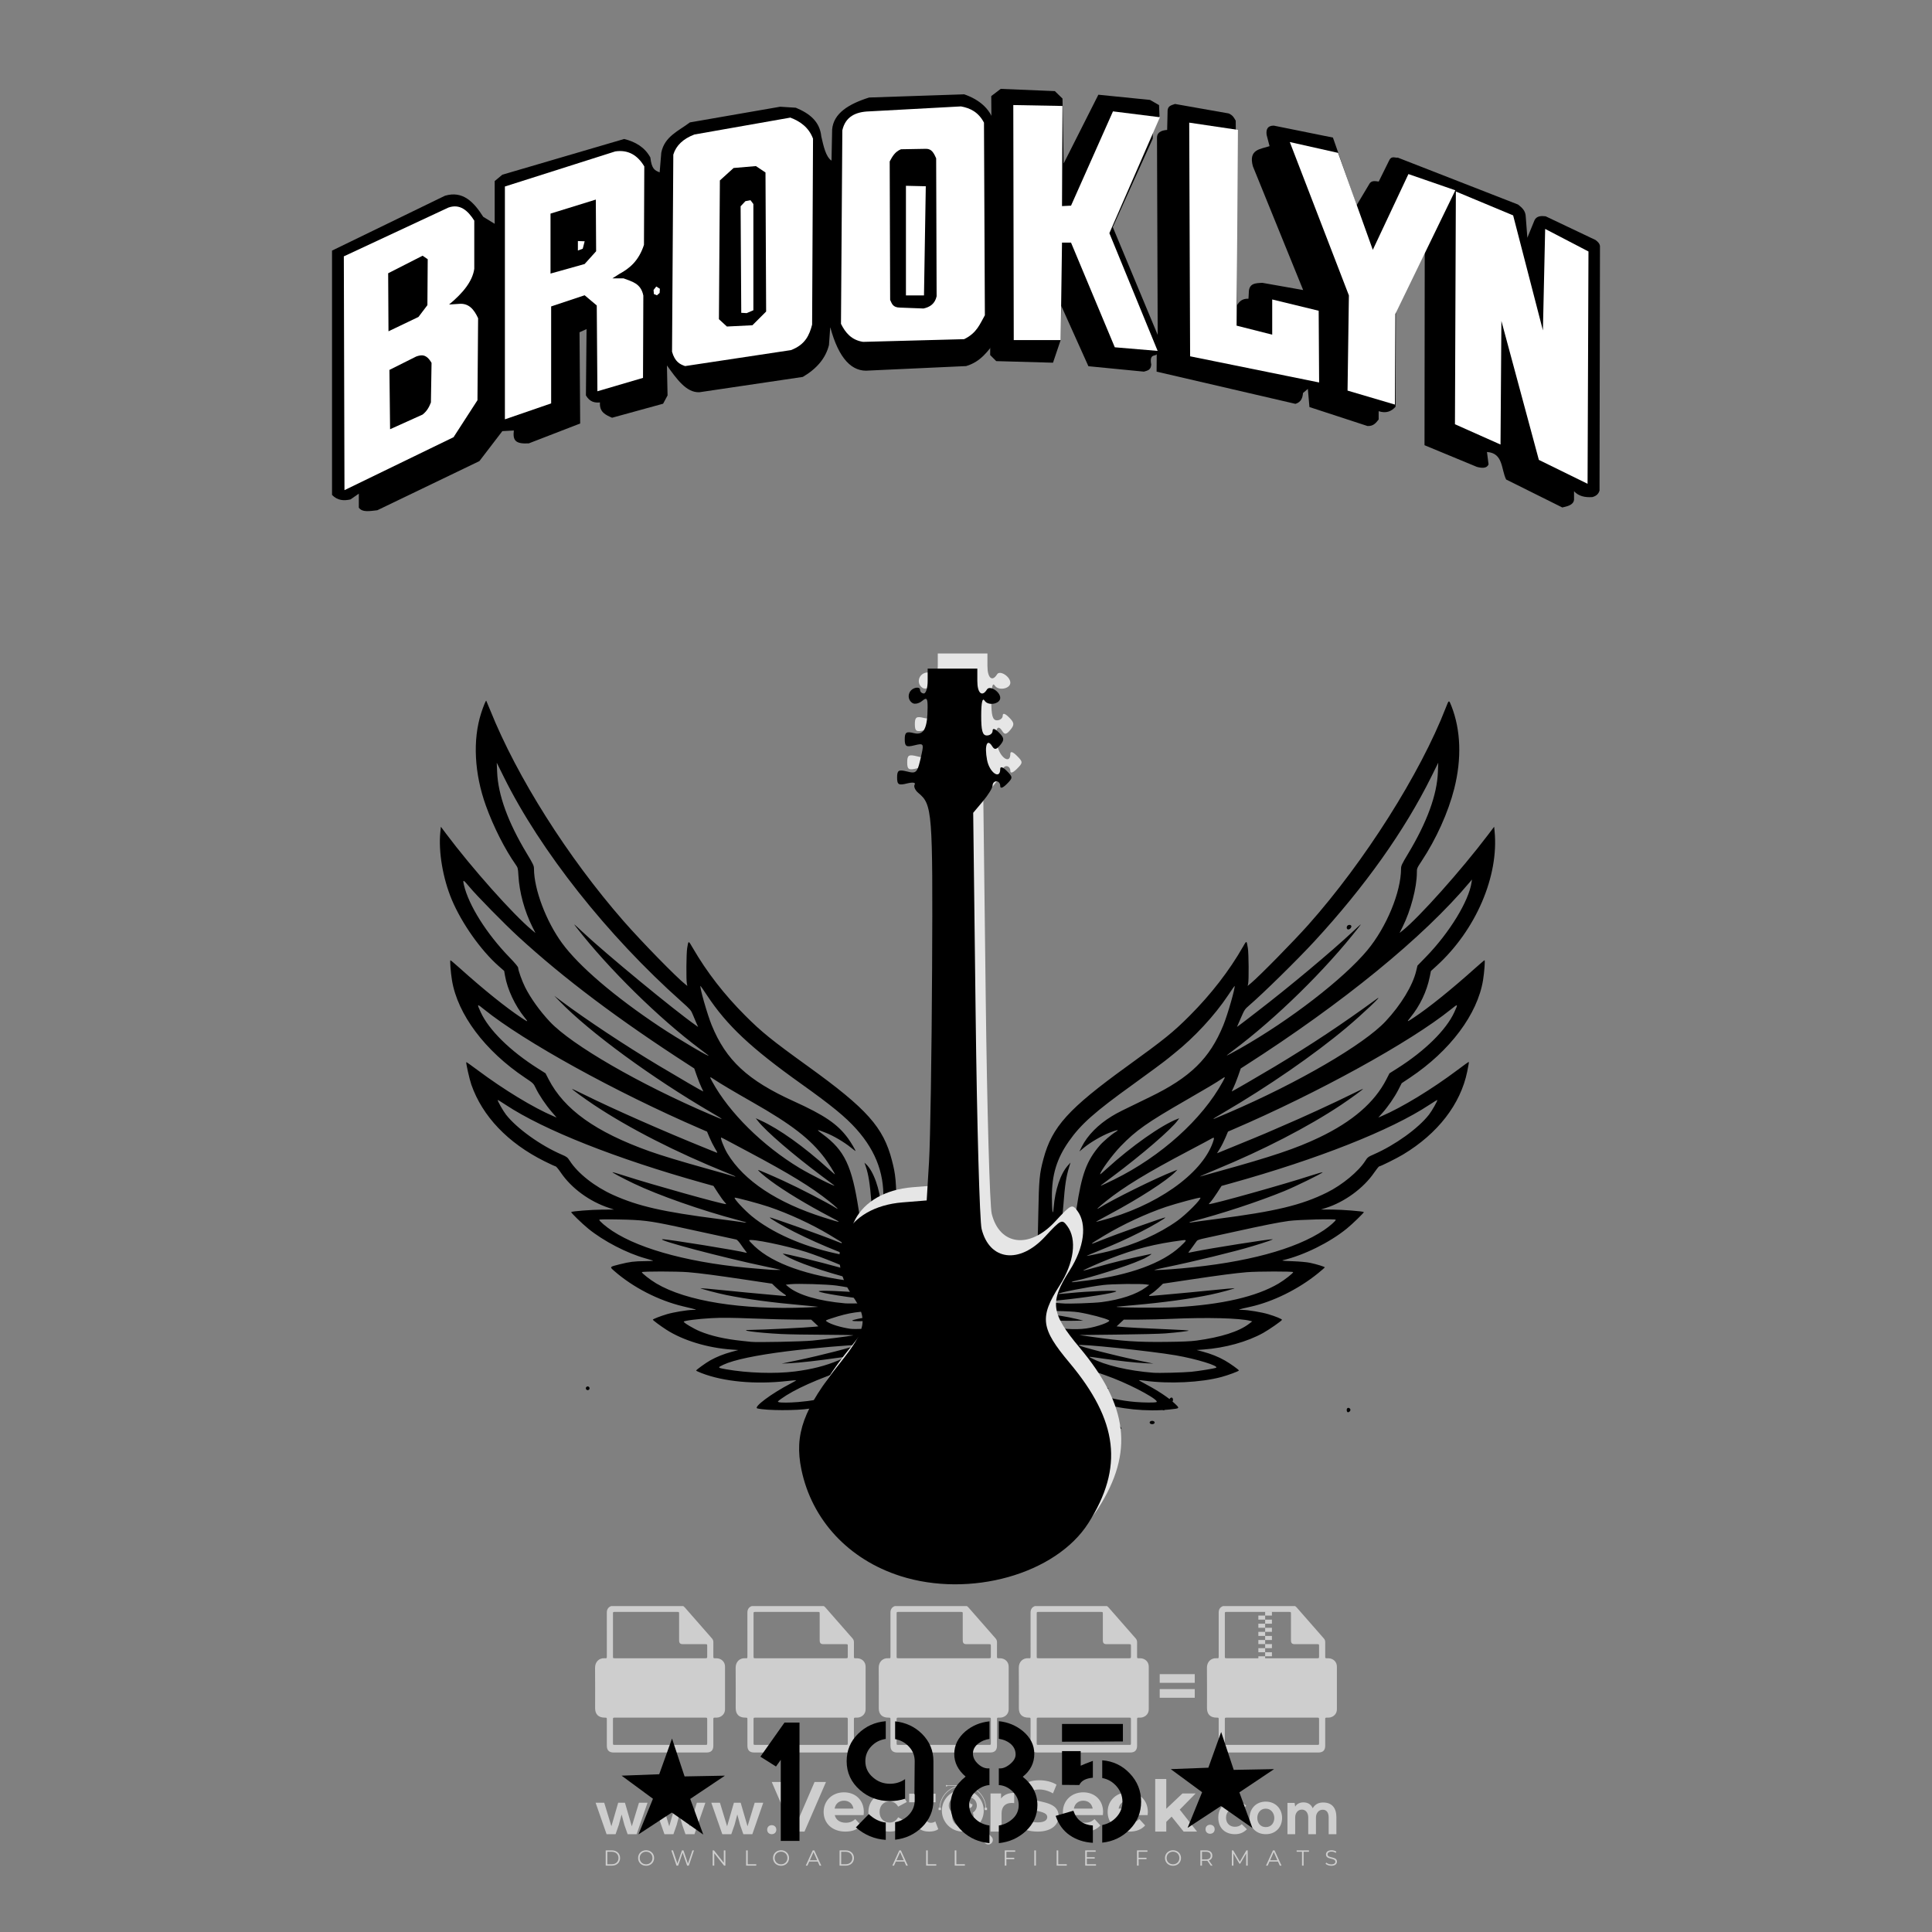 <?xml version="1.0" encoding="iso-8859-1"?>
<!-- Generator: Adobe Illustrator 26.0.1, SVG Export Plug-In . SVG Version: 6.00 Build 0)  -->
<svg version="1.1" id="Layer_1" xmlns="http://www.w3.org/2000/svg" xmlns:xlink="http://www.w3.org/1999/xlink" x="0px" y="0px"
	 viewBox="0 0 500 500" style="enable-background:new 0 0 500 500;" xml:space="preserve">
<rect x="0" y="0" width="500" height="500" fill="#808080" stroke="none"/>
<g id="watermark_1_">
	<g>
		<g id="watermark" style="opacity:0.61;">
			<g>
				<g>
					<g>
						<g>
							<polygon style="fill:#FFFFFF;" points="213.765,461.172 208.204,474.017 205.268,474.017 199.726,461.172 202.938,461.172 
								206.846,470.347 210.81,461.172 							"/>
						</g>
						<g>
							<path style="fill:#FFFFFF;" d="M223.507,469.741h-7.469c0.275,1.23,1.321,1.982,2.826,1.982c1.046,0,1.798-0.312,2.477-0.954
								l1.523,1.651c-0.917,1.046-2.294,1.597-4.074,1.597c-3.413,0-5.634-2.147-5.634-5.083c0-2.954,2.257-5.083,5.267-5.083
								c2.899,0,5.138,1.945,5.138,5.12C223.562,469.191,223.526,469.503,223.507,469.741 M216.002,468.071h4.863
								c-0.202-1.248-1.138-2.055-2.422-2.055C217.139,466.016,216.204,466.805,216.002,468.071"/>
						</g>
						<g>
							<path style="fill:#FFFFFF;" d="M224.735,468.934c0-2.973,2.294-5.083,5.505-5.083c2.074,0,3.707,0.899,4.423,2.514
								l-2.22,1.193c-0.532-0.936-1.321-1.358-2.221-1.358c-1.45,0-2.587,1.009-2.587,2.734c0,1.725,1.138,2.734,2.587,2.734
								c0.899,0,1.688-0.404,2.221-1.358l2.22,1.211c-0.716,1.578-2.349,2.495-4.423,2.495
								C227.029,474.017,224.735,471.907,224.735,468.934"/>
						</g>
						<g>
							<path style="fill:#FFFFFF;" d="M242.828,473.393c-0.587,0.422-1.45,0.624-2.331,0.624c-2.33,0-3.688-1.193-3.688-3.542
								v-4.055h-1.523v-2.202h1.523v-2.404h2.863v2.404h2.459v2.202h-2.459v4.019c0,0.844,0.458,1.303,1.229,1.303
								c0.422,0,0.844-0.128,1.156-0.367L242.828,473.393z"/>
						</g>
					</g>
					<g>
						<path style="fill:#FFFFFF;" d="M262.474,463.997v2.643c-0.238-0.018-0.422-0.037-0.642-0.037
							c-1.578,0-2.624,0.862-2.624,2.753v4.661h-2.863v-9.873h2.734v1.303C259.776,464.493,260.951,463.997,262.474,463.997"/>
					</g>
					<g>
						<path style="fill:#FFFFFF;" d="M263.299,472.53l1.009-2.239c1.083,0.789,2.697,1.339,4.239,1.339
							c1.762,0,2.477-0.587,2.477-1.376c0-2.404-7.469-0.752-7.469-5.524c0-2.184,1.762-4,5.413-4c1.615,0,3.267,0.385,4.459,1.138
							l-0.918,2.257c-1.193-0.679-2.422-1.009-3.56-1.009c-1.761,0-2.44,0.66-2.44,1.468c0,2.367,7.468,0.734,7.468,5.45
							c0,2.147-1.78,3.982-5.45,3.982C266.492,474.017,264.437,473.411,263.299,472.53"/>
					</g>
					<g>
						<path style="fill:#FFFFFF;" d="M285.428,469.741h-7.469c0.275,1.23,1.321,1.982,2.826,1.982c1.046,0,1.798-0.312,2.477-0.954
							l1.523,1.651c-0.918,1.046-2.294,1.597-4.074,1.597c-3.413,0-5.634-2.147-5.634-5.083c0-2.954,2.257-5.083,5.267-5.083
							c2.9,0,5.138,1.945,5.138,5.12C285.484,469.191,285.447,469.503,285.428,469.741 M277.923,468.071h4.863
							c-0.202-1.248-1.138-2.055-2.422-2.055C279.061,466.016,278.125,466.805,277.923,468.071"/>
					</g>
					<g>
						<path style="fill:#FFFFFF;" d="M297.007,469.741h-7.469c0.275,1.23,1.321,1.982,2.826,1.982c1.046,0,1.798-0.312,2.477-0.954
							l1.523,1.651c-0.918,1.046-2.294,1.597-4.074,1.597c-3.413,0-5.634-2.147-5.634-5.083c0-2.954,2.257-5.083,5.267-5.083
							c2.899,0,5.138,1.945,5.138,5.12C297.062,469.191,297.025,469.503,297.007,469.741 M289.501,468.071h4.863
							c-0.202-1.248-1.138-2.055-2.422-2.055C290.639,466.016,289.703,466.805,289.501,468.071"/>
					</g>
					<g>
						<polygon style="fill:#FFFFFF;" points="303.208,470.145 301.831,471.503 301.831,474.017 298.969,474.017 298.969,460.401 
							301.831,460.401 301.831,468.108 306.016,464.144 309.429,464.144 305.318,468.328 309.796,474.017 306.327,474.017 						"/>
					</g>
					<g>
						<path style="fill:#FFFFFF;" d="M256.601,475.359L256.601,475.359l-2.86-2.86c-0.435,0.508-0.953,0.943-1.534,1.284
							c-0.092,0.069-0.186,0.136-0.283,0.199l3.027,3.027c0.456,0.456,1.195,0.456,1.65,0
							C257.057,476.554,257.057,475.815,256.601,475.359"/>
					</g>
					<g>
						<path style="fill:#FFFFFF;" d="M249.984,463.244c0.221-0.173,0.495-0.281,0.797-0.281c0.042,0,0.083,0.002,0.124,0.006
							c-0.214-0.156-0.478-0.249-0.764-0.249c-0.395,0-0.744,0.18-0.981,0.458c-0.051,0-0.1,0.006-0.151,0.008
							c0.039-0.077,0.064-0.162,0.064-0.255c0-0.234-0.143-0.434-0.346-0.519c0.087,0.126,0.138,0.279,0.138,0.445
							c0,0.122-0.031,0.237-0.081,0.341c-2.811,0.201-5.03,2.539-5.03,5.4c0,2.993,2.426,5.42,5.42,5.42
							c2.993,0,5.42-2.426,5.42-5.42C254.595,465.879,252.593,463.635,249.984,463.244 M247.983,464.656
							c0.435,0,0.844,0.112,1.199,0.309c0.374-0.245,0.82-0.387,1.299-0.387c0.711,0,1.348,0.312,1.784,0.806
							c-0.435-0.379-1.004-0.61-1.627-0.61c-0.449,0-0.87,0.12-1.234,0.329c-0.079,0.046-0.156,0.096-0.229,0.15
							c-0.065-0.048-0.133-0.093-0.204-0.134c-0.369-0.219-0.8-0.344-1.26-0.344c-0.3,0-0.588,0.054-0.854,0.152
							C247.196,464.754,247.578,464.656,247.983,464.656 M251.772,469.098c0.115,0.305,0.181,0.634,0.181,0.979
							c0,1.534-1.244,2.777-2.778,2.777c-1.534,0-2.777-1.243-2.777-2.777c0-0.345,0.066-0.674,0.181-0.979
							c-0.62-0.382-1.035-1.064-1.035-1.846c0-1.197,0.971-2.168,2.168-2.168c0.565,0,1.078,0.218,1.463,0.572
							c0.386-0.354,0.899-0.572,1.464-0.572c1.197,0,2.168,0.971,2.168,2.168C252.807,468.034,252.392,468.716,251.772,469.098"/>
					</g>
					<g>
						<path style="fill:#FFFFFF;" d="M251.666,467.061c0,0.497-0.404,0.901-0.901,0.901c-0.497,0-0.901-0.404-0.901-0.901
							s0.404-0.901,0.901-0.901c0.101,0,0.197,0.017,0.287,0.047c-0.03,0.062-0.045,0.132-0.045,0.204
							c0,0.273,0.221,0.494,0.494,0.494c0.05,0,0.099-0.008,0.146-0.022C251.66,466.941,251.666,467,251.666,467.061"/>
					</g>
					<g>
						<path style="fill:#FFFFFF;" d="M248.255,467.061c0,0.376-0.305,0.681-0.681,0.681c-0.376,0-0.681-0.305-0.681-0.681
							s0.305-0.681,0.681-0.681c0.076,0,0.149,0.013,0.217,0.035c-0.023,0.047-0.034,0.1-0.034,0.155
							c0,0.206,0.167,0.374,0.374,0.374c0.038,0,0.075-0.006,0.11-0.017C248.25,466.97,248.255,467.015,248.255,467.061"/>
					</g>
					<g>
						<g>
							<g>
								<rect x="242.908" y="467.83" style="fill:#FFFFFF;" width="0.616" height="0.616"/>
							</g>
							<g>
								<rect x="254.827" y="467.83" style="fill:#FFFFFF;" width="0.616" height="0.616"/>
							</g>
							<g>
								<path style="fill:#FFFFFF;" d="M255.205,468.082h-0.14c0-3.248-2.642-5.89-5.89-5.89c-3.248,0-5.89,2.642-5.89,5.89h-0.14
									c0-1.611,0.627-3.125,1.766-4.264c1.139-1.139,2.653-1.766,4.264-1.766c1.611,0,3.125,0.627,4.264,1.766
									C254.578,464.957,255.205,466.471,255.205,468.082"/>
							</g>
						</g>
						<g>
							<rect x="248.868" y="461.814" style="fill:#FFFFFF;" width="0.616" height="0.616"/>
						</g>
						<g>
							<rect x="244.95" y="462.052" style="fill:#FFFFFF;" width="8.45" height="0.14"/>
						</g>
						<g>
							<path style="fill:#FFFFFF;" d="M245.174,462.15c0,0.108-0.088,0.196-0.196,0.196c-0.108,0-0.196-0.088-0.196-0.196
								c0-0.108,0.088-0.196,0.196-0.196C245.086,461.954,245.174,462.042,245.174,462.15"/>
						</g>
						<g>
							<path style="fill:#FFFFFF;" d="M253.596,462.15c0,0.108-0.088,0.196-0.196,0.196c-0.108,0-0.196-0.088-0.196-0.196
								c0-0.108,0.088-0.196,0.196-0.196C253.509,461.954,253.596,462.042,253.596,462.15"/>
						</g>
					</g>
				</g>
				<g>
					<path style="fill:#FFFFFF;" d="M314.356,473.409c0,1.559-2.364,1.559-2.364,0C311.993,471.851,314.356,471.851,314.356,473.409
						z"/>
				</g>
				<g>
					<g>
						<g>
							<path style="fill:#FFFFFF;" d="M161.739,466.549l1.772,6.088l1.855-6.088h2.215l-2.823,8.14h-2.33l-0.837-2.396l-0.722-2.708
								l-0.722,2.708l-0.837,2.396h-2.33l-2.839-8.14h2.231l1.855,6.088l1.756-6.088H161.739z"/>
						</g>
						<g>
							<path style="fill:#FFFFFF;" d="M176.713,466.549l1.772,6.088l1.855-6.088h2.215l-2.823,8.14h-2.33l-0.837-2.396l-0.722-2.708
								l-0.722,2.708l-0.837,2.396h-2.33l-2.839-8.14h2.231l1.855,6.088l1.756-6.088H176.713z"/>
						</g>
						<g>
							<path style="fill:#FFFFFF;" d="M191.687,466.549l1.772,6.088l1.855-6.088h2.215l-2.823,8.14h-2.33l-0.837-2.396l-0.722-2.708
								l-0.722,2.708l-0.837,2.396h-2.33l-2.839-8.14h2.231l1.855,6.088l1.756-6.088H191.687z"/>
						</g>
					</g>
					<g>
						<path style="fill:#FFFFFF;" d="M200.908,473.52c0,1.559-2.364,1.559-2.364,0C198.545,471.962,200.908,471.962,200.908,473.52z
							"/>
					</g>
					<g>
						<path style="fill:#FFFFFF;" d="M322.71,473.409c-0.935,0.919-1.919,1.28-3.117,1.28c-2.346,0-4.3-1.411-4.3-4.282
							s1.953-4.284,4.3-4.284c1.149,0,2.035,0.329,2.921,1.199l-1.264,1.329c-0.476-0.428-1.066-0.64-1.623-0.64
							c-1.346,0-2.33,0.985-2.33,2.396c0,1.542,1.05,2.362,2.297,2.362c0.64,0,1.28-0.18,1.772-0.672L322.71,473.409z"/>
					</g>
					<g>
						<path style="fill:#FFFFFF;" d="M331.805,470.472c0,2.33-1.591,4.217-4.217,4.217c-2.626,0-4.201-1.887-4.201-4.217
							c0-2.314,1.609-4.217,4.185-4.217C330.149,466.255,331.805,468.158,331.805,470.472z M325.389,470.472
							c0,1.231,0.739,2.38,2.199,2.38c1.46,0,2.199-1.149,2.199-2.38c0-1.215-0.854-2.396-2.199-2.396
							C326.144,468.077,325.389,469.258,325.389,470.472z"/>
					</g>
					<g>
						<path style="fill:#FFFFFF;" d="M338.572,474.689v-4.332c0-1.068-0.559-2.035-1.658-2.035c-1.082,0-1.722,0.967-1.722,2.035
							v4.332h-2.003v-8.107h1.855l0.148,0.985c0.426-0.82,1.362-1.116,2.133-1.116c0.969,0,1.937,0.394,2.396,1.51
							c0.723-1.149,1.658-1.478,2.708-1.478c2.297,0,3.43,1.412,3.43,3.84v4.365h-2.003v-4.365c0-1.066-0.442-1.97-1.526-1.97
							c-1.082,0-1.756,0.935-1.756,2.003v4.332H338.572z"/>
					</g>
				</g>
			</g>
		</g>
		<g style="opacity:0.61;">
			<g>
				<g>
					<path style="fill:#FFFFFF;" d="M345.988,431.299c-0.006-1.224-0.959-2.121-2.189-2.14c-0.924-0.014-0.832,0.12-0.834-0.867
						c-0.003-1.097-0.007-2.194,0.003-3.292c0.003-0.379-0.112-0.691-0.362-0.976c-2.342-2.668-4.678-5.342-7.019-8.011
						c-0.12-0.137-0.275-0.244-0.414-0.366c-6.214,0-12.427,0-18.641,0c-0.794,0.293-1.14,0.868-1.138,1.709
						c0.01,3.748,0.004,7.496,0.004,11.243c0,0.556-0.003,0.589-0.55,0.551c-1.497-0.102-2.516,0.986-2.497,2.492
						c0.044,3.476,0.013,6.953,0.014,10.429c0.001,1.58,0.867,2.443,2.45,2.449c0.582,0.002,0.582,0.002,0.582,0.6
						c0,2.219-0.001,4.438,0.001,6.657c0.001,1.192,0.58,1.771,1.768,1.771c8.013,0.001,16.027,0.001,24.04,0
						c1.168,0,1.755-0.583,1.757-1.745c0.002-2.256,0-4.512,0.001-6.768c0-0.512,0.002-0.511,0.52-0.515
						c0.271-0.002,0.541,0.008,0.809-0.058c0.996-0.246,1.69-1.044,1.694-2.069C346.003,438.696,346.005,434.997,345.988,431.299z
						 M317.537,417.162c5.337,0,10.674,0,16.01,0c0.548,0,0.554,0.007,0.554,0.561c0.001,2.243-0.001,4.486,0.001,6.73
						c0.001,0.811,0.249,1.059,1.06,1.059c1.91,0.001,3.821,0,5.731,0.001c0.458,0,0.479,0.021,0.481,0.483
						c0.003,0.887,0.002,1.775,0,2.662c-0.001,0.477-0.024,0.498-0.504,0.499c-3.895,0.001-7.79,0-11.684,0
						c-3.882,0-7.765,0-11.647,0c-0.55,0-0.552-0.001-0.552-0.561c-0.001-3.624-0.001-7.247,0-10.871
						C316.987,417.166,316.991,417.162,317.537,417.162z M340.822,451.579c-3.883,0.001-7.766,0-11.65,0c-3.871,0-7.742,0-11.613,0
						c-0.572,0-0.574-0.002-0.574-0.579c-0.001-1.997-0.001-3.994,0.001-5.991c0-0.464,0.023-0.486,0.478-0.487
						c7.803-0.001,15.607-0.001,23.41,0c0.478,0,0.499,0.02,0.499,0.503c0.002,1.997,0.001,3.994,0,5.991
						C341.375,451.574,341.37,451.579,340.822,451.579z"/>
				</g>
				<g>
					<g>
						<rect x="327.418" y="417.053" style="fill:#FFFFFF;" width="1.757" height="1.054"/>
					</g>
					<g>
						<rect x="325.662" y="418.107" style="fill:#FFFFFF;" width="1.757" height="1.054"/>
					</g>
					<g>
						<rect x="327.418" y="419.161" style="fill:#FFFFFF;" width="1.757" height="1.054"/>
					</g>
					<g>
						<rect x="325.662" y="420.215" style="fill:#FFFFFF;" width="1.757" height="1.054"/>
					</g>
					<g>
						<rect x="327.418" y="421.269" style="fill:#FFFFFF;" width="1.757" height="1.054"/>
					</g>
					<g>
						<rect x="325.662" y="422.323" style="fill:#FFFFFF;" width="1.757" height="1.054"/>
					</g>
					<g>
						<rect x="327.418" y="423.378" style="fill:#FFFFFF;" width="1.757" height="1.054"/>
					</g>
					<g>
						<rect x="325.662" y="424.432" style="fill:#FFFFFF;" width="1.757" height="1.054"/>
					</g>
					<g>
						<rect x="327.418" y="425.486" style="fill:#FFFFFF;" width="1.757" height="1.054"/>
					</g>
					<g>
						<rect x="325.662" y="426.54" style="fill:#FFFFFF;" width="1.757" height="1.054"/>
					</g>
					<g>
						<rect x="327.418" y="427.594" style="fill:#FFFFFF;" width="1.757" height="1.054"/>
					</g>
					<g>
						<rect x="325.662" y="428.648" style="fill:#FFFFFF;" width="1.757" height="1.054"/>
					</g>
				</g>
			</g>
			<g>
				<path style="fill:#FFFFFF;" d="M187.637,431.299c-0.006-1.224-0.959-2.121-2.189-2.14c-0.924-0.014-0.832,0.12-0.834-0.867
					c-0.003-1.097-0.007-2.194,0.003-3.292c0.003-0.379-0.112-0.691-0.362-0.976c-2.342-2.668-4.678-5.342-7.019-8.011
					c-0.12-0.137-0.275-0.244-0.414-0.366c-6.214,0-12.427,0-18.641,0c-0.794,0.293-1.14,0.868-1.138,1.709
					c0.01,3.748,0.004,7.496,0.004,11.243c0,0.556-0.003,0.589-0.55,0.551c-1.497-0.102-2.516,0.986-2.497,2.492
					c0.044,3.476,0.013,6.953,0.014,10.429c0.001,1.58,0.867,2.443,2.45,2.449c0.582,0.002,0.582,0.002,0.582,0.6
					c0,2.219-0.001,4.438,0.001,6.657c0.001,1.192,0.58,1.771,1.768,1.771c8.013,0.001,16.027,0.001,24.04,0
					c1.168,0,1.755-0.583,1.757-1.745c0.002-2.256,0-4.512,0.001-6.768c0-0.512,0.002-0.511,0.52-0.515
					c0.271-0.002,0.541,0.008,0.809-0.058c0.996-0.246,1.69-1.044,1.694-2.069C187.652,438.696,187.655,434.997,187.637,431.299z
					 M159.187,417.162c5.337,0,10.674,0,16.01,0c0.548,0,0.554,0.007,0.554,0.561c0.001,2.243-0.001,4.486,0.001,6.73
					c0.001,0.811,0.249,1.059,1.06,1.059c1.91,0.001,3.821,0,5.731,0.001c0.458,0,0.479,0.021,0.481,0.483
					c0.003,0.887,0.002,1.775,0,2.662c-0.001,0.477-0.024,0.498-0.504,0.499c-3.895,0.001-7.79,0-11.684,0
					c-3.882,0-7.765,0-11.647,0c-0.55,0-0.552-0.001-0.552-0.561c-0.001-3.624-0.001-7.247,0-10.871
					C158.636,417.166,158.64,417.162,159.187,417.162z M182.472,451.579c-3.883,0.001-7.766,0-11.65,0c-3.871,0-7.742,0-11.613,0
					c-0.572,0-0.574-0.002-0.574-0.579c-0.001-1.997-0.001-3.994,0.001-5.991c0-0.464,0.023-0.486,0.478-0.487
					c7.803-0.001,15.607-0.001,23.41,0c0.478,0,0.499,0.02,0.499,0.503c0.002,1.997,0.001,3.994,0,5.991
					C183.024,451.574,183.019,451.579,182.472,451.579z"/>
			</g>
			<g>
				<path style="fill:#FFFFFF;" d="M159.779,440.669v-7.897h2.779c0.375,0,0.726,0.061,1.053,0.182
					c0.327,0.121,0.612,0.292,0.855,0.513c0.242,0.221,0.434,0.483,0.573,0.789c0.14,0.305,0.21,0.642,0.21,1.009
					c0,0.375-0.07,0.715-0.21,1.02c-0.14,0.305-0.331,0.568-0.573,0.789c-0.243,0.221-0.528,0.392-0.855,0.513
					c-0.327,0.121-0.678,0.182-1.053,0.182h-1.29v2.901H159.779z M162.58,436.356c0.39,0,0.684-0.111,0.882-0.331
					c0.199-0.22,0.298-0.474,0.298-0.761c0-0.14-0.024-0.276-0.072-0.408c-0.048-0.132-0.121-0.248-0.221-0.347
					c-0.099-0.099-0.223-0.178-0.37-0.237c-0.147-0.059-0.32-0.089-0.518-0.089h-1.312v2.173H162.58z"/>
				<path style="fill:#FFFFFF;" d="M166.308,432.771h1.731l3.177,5.294h0.088l-0.088-1.522v-3.772h1.478v7.897h-1.566l-3.353-5.592
					h-0.088l0.088,1.522v4.07h-1.467V432.771z"/>
				<path style="fill:#FFFFFF;" d="M177.922,436.334h3.872c0.022,0.089,0.04,0.195,0.055,0.32c0.014,0.125,0.022,0.25,0.022,0.375
					c0,0.507-0.077,0.985-0.231,1.434c-0.154,0.449-0.397,0.849-0.728,1.202c-0.353,0.375-0.776,0.666-1.268,0.871
					c-0.493,0.206-1.055,0.309-1.688,0.309c-0.574,0-1.114-0.103-1.622-0.309c-0.507-0.206-0.948-0.492-1.323-0.86
					c-0.375-0.367-0.673-0.803-0.894-1.307c-0.221-0.504-0.331-1.053-0.331-1.649c0-0.595,0.11-1.145,0.331-1.649
					c0.221-0.504,0.518-0.939,0.894-1.307c0.375-0.367,0.816-0.654,1.323-0.86c0.507-0.206,1.048-0.309,1.622-0.309
					c0.64,0,1.211,0.11,1.715,0.331c0.504,0.221,0.935,0.526,1.296,0.915l-1.025,1.004c-0.258-0.272-0.544-0.48-0.861-0.623
					c-0.316-0.143-0.695-0.215-1.136-0.215c-0.361,0-0.703,0.065-1.026,0.193c-0.324,0.129-0.607,0.311-0.85,0.546
					c-0.242,0.235-0.436,0.52-0.579,0.855c-0.143,0.335-0.215,0.708-0.215,1.119c0,0.412,0.072,0.785,0.215,1.12
					c0.143,0.335,0.338,0.62,0.584,0.855c0.246,0.235,0.531,0.418,0.855,0.546c0.323,0.129,0.669,0.193,1.037,0.193
					c0.419,0,0.773-0.061,1.064-0.182c0.29-0.121,0.538-0.278,0.744-0.469c0.148-0.132,0.275-0.3,0.381-0.502
					c0.106-0.202,0.189-0.428,0.248-0.678h-2.482V436.334z"/>
			</g>
			<g>
				<path style="fill:#FFFFFF;" d="M224.019,431.299c-0.006-1.224-0.959-2.121-2.189-2.14c-0.924-0.014-0.832,0.12-0.834-0.867
					c-0.003-1.097-0.007-2.194,0.003-3.292c0.003-0.379-0.112-0.691-0.362-0.976c-2.342-2.668-4.678-5.342-7.019-8.011
					c-0.12-0.137-0.275-0.244-0.414-0.366c-6.214,0-12.427,0-18.641,0c-0.794,0.293-1.14,0.868-1.138,1.709
					c0.01,3.748,0.004,7.496,0.004,11.243c0,0.556-0.003,0.589-0.55,0.551c-1.497-0.102-2.516,0.986-2.497,2.492
					c0.044,3.476,0.013,6.953,0.014,10.429c0.001,1.58,0.867,2.443,2.45,2.449c0.582,0.002,0.582,0.002,0.582,0.6
					c0,2.219-0.001,4.438,0.001,6.657c0.001,1.192,0.58,1.771,1.768,1.771c8.013,0.001,16.027,0.001,24.04,0
					c1.168,0,1.755-0.583,1.757-1.745c0.002-2.256,0-4.512,0.001-6.768c0-0.512,0.002-0.511,0.52-0.515
					c0.271-0.002,0.541,0.008,0.809-0.058c0.997-0.246,1.69-1.044,1.694-2.069C224.034,438.696,224.036,434.997,224.019,431.299z
					 M195.568,417.162c5.337,0,10.674,0,16.01,0c0.548,0,0.554,0.007,0.554,0.561c0.001,2.243-0.001,4.486,0.001,6.73
					c0.001,0.811,0.249,1.059,1.06,1.059c1.91,0.001,3.821,0,5.731,0.001c0.458,0,0.479,0.021,0.481,0.483
					c0.003,0.887,0.002,1.775,0,2.662c-0.001,0.477-0.024,0.498-0.504,0.499c-3.895,0.001-7.79,0-11.684,0
					c-3.882,0-7.765,0-11.647,0c-0.55,0-0.552-0.001-0.552-0.561c-0.001-3.624-0.001-7.247,0-10.871
					C195.018,417.166,195.022,417.162,195.568,417.162z M218.854,451.579c-3.883,0.001-7.766,0-11.65,0c-3.871,0-7.742,0-11.613,0
					c-0.572,0-0.574-0.002-0.574-0.579c-0.001-1.997-0.001-3.994,0.001-5.991c0-0.464,0.023-0.486,0.478-0.487
					c7.803-0.001,15.607-0.001,23.41,0c0.478,0,0.499,0.02,0.499,0.503c0.002,1.997,0.001,3.994,0,5.991
					C219.406,451.574,219.401,451.579,218.854,451.579z"/>
			</g>
			<g>
				<path style="fill:#FFFFFF;" d="M205.111,432.771h1.699l2.967,7.897h-1.644l-0.651-1.886h-3.044l-0.651,1.886h-1.643
					L205.111,432.771z M206.997,437.415l-0.706-1.974l-0.287-0.96h-0.088l-0.287,0.96l-0.706,1.974H206.997z"/>
				<path style="fill:#FFFFFF;" d="M211.331,434.536c-0.125,0-0.245-0.024-0.359-0.072c-0.114-0.048-0.213-0.114-0.298-0.199
					c-0.084-0.084-0.151-0.182-0.198-0.292c-0.048-0.11-0.072-0.232-0.072-0.364s0.024-0.254,0.072-0.364
					c0.048-0.11,0.114-0.208,0.198-0.292c0.084-0.084,0.184-0.151,0.298-0.198c0.114-0.048,0.233-0.072,0.359-0.072
					c0.257,0,0.478,0.09,0.662,0.27c0.184,0.181,0.276,0.399,0.276,0.656s-0.092,0.476-0.276,0.656
					C211.809,434.446,211.589,434.536,211.331,434.536z M210.615,440.669v-5.404h1.445v5.404H210.615z"/>
			</g>
			<g>
				<path style="fill:#FFFFFF;" d="M261.044,431.299c-0.006-1.224-0.959-2.121-2.189-2.14c-0.924-0.014-0.832,0.12-0.834-0.867
					c-0.003-1.097-0.007-2.194,0.003-3.292c0.003-0.379-0.112-0.691-0.362-0.976c-2.342-2.668-4.678-5.342-7.019-8.011
					c-0.12-0.137-0.275-0.244-0.414-0.366c-6.214,0-12.427,0-18.641,0c-0.794,0.293-1.14,0.868-1.138,1.709
					c0.01,3.748,0.004,7.496,0.004,11.243c0,0.556-0.003,0.589-0.55,0.551c-1.497-0.102-2.516,0.986-2.497,2.492
					c0.044,3.476,0.013,6.953,0.014,10.429c0.001,1.58,0.867,2.443,2.45,2.449c0.582,0.002,0.582,0.002,0.582,0.6
					c0,2.219-0.001,4.438,0.001,6.657c0.001,1.192,0.58,1.771,1.768,1.771c8.013,0.001,16.027,0.001,24.04,0
					c1.168,0,1.755-0.583,1.757-1.745c0.002-2.256,0-4.512,0.001-6.768c0-0.512,0.002-0.511,0.52-0.515
					c0.271-0.002,0.541,0.008,0.809-0.058c0.996-0.246,1.69-1.044,1.694-2.069C261.059,438.696,261.061,434.997,261.044,431.299z
					 M232.593,417.162c5.337,0,10.674,0,16.01,0c0.548,0,0.554,0.007,0.554,0.561c0.001,2.243-0.001,4.486,0.001,6.73
					c0.001,0.811,0.249,1.059,1.06,1.059c1.91,0.001,3.821,0,5.731,0.001c0.458,0,0.479,0.021,0.481,0.483
					c0.003,0.887,0.002,1.775,0,2.662c-0.001,0.477-0.024,0.498-0.504,0.499c-3.895,0.001-7.79,0-11.684,0
					c-3.882,0-7.765,0-11.647,0c-0.55,0-0.552-0.001-0.552-0.561c-0.001-3.624-0.001-7.247,0-10.871
					C232.042,417.166,232.047,417.162,232.593,417.162z M255.878,451.579c-3.883,0.001-7.766,0-11.65,0c-3.871,0-7.742,0-11.613,0
					c-0.572,0-0.574-0.002-0.574-0.579c-0.001-1.997-0.001-3.994,0.001-5.991c0-0.464,0.023-0.486,0.478-0.487
					c7.803-0.001,15.607-0.001,23.41,0c0.478,0,0.499,0.02,0.499,0.503c0.002,1.997,0.001,3.994,0,5.991
					C256.431,451.574,256.426,451.579,255.878,451.579z"/>
			</g>
			<g>
				<path style="fill:#FFFFFF;" d="M236.361,440.845c-0.338,0-0.662-0.048-0.971-0.143c-0.309-0.095-0.592-0.239-0.849-0.43
					c-0.257-0.191-0.481-0.425-0.673-0.7c-0.191-0.276-0.342-0.597-0.452-0.965l1.401-0.551c0.103,0.397,0.283,0.726,0.54,0.987
					c0.257,0.261,0.596,0.392,1.015,0.392c0.154,0,0.303-0.02,0.447-0.061c0.143-0.04,0.272-0.099,0.386-0.176
					s0.204-0.175,0.27-0.292c0.066-0.118,0.099-0.254,0.099-0.408c0-0.147-0.026-0.279-0.077-0.397
					c-0.051-0.117-0.138-0.227-0.259-0.331c-0.121-0.103-0.28-0.202-0.475-0.298c-0.195-0.095-0.435-0.195-0.722-0.298l-0.485-0.176
					c-0.213-0.073-0.429-0.173-0.645-0.298c-0.217-0.125-0.413-0.276-0.59-0.452c-0.177-0.176-0.322-0.384-0.436-0.623
					c-0.114-0.239-0.171-0.509-0.171-0.81c0-0.309,0.06-0.597,0.182-0.866c0.121-0.268,0.294-0.503,0.518-0.706
					c0.224-0.202,0.492-0.36,0.805-0.474s0.66-0.171,1.042-0.171c0.397,0,0.74,0.053,1.031,0.16
					c0.291,0.107,0.537,0.243,0.739,0.408c0.202,0.165,0.366,0.348,0.491,0.546c0.125,0.199,0.217,0.386,0.276,0.563l-1.312,0.551
					c-0.074-0.221-0.208-0.419-0.402-0.596c-0.195-0.176-0.462-0.265-0.8-0.265c-0.324,0-0.592,0.075-0.805,0.226
					c-0.213,0.151-0.32,0.348-0.32,0.59c0,0.235,0.103,0.436,0.309,0.601c0.206,0.165,0.533,0.325,0.982,0.48l0.497,0.165
					c0.316,0.111,0.605,0.237,0.866,0.381c0.261,0.143,0.485,0.314,0.673,0.513c0.187,0.199,0.331,0.425,0.43,0.678
					c0.1,0.254,0.149,0.546,0.149,0.877c0,0.412-0.083,0.767-0.248,1.064c-0.165,0.298-0.377,0.542-0.634,0.734
					c-0.258,0.191-0.548,0.335-0.872,0.43C236.986,440.797,236.67,440.845,236.361,440.845z"/>
				<path style="fill:#FFFFFF;" d="M239.516,432.771h1.61l1.633,4.754l0.287,1.015h0.088l0.309-1.015l1.699-4.754h1.61l-2.879,7.897
					h-1.566L239.516,432.771z"/>
				<path style="fill:#FFFFFF;" d="M251.097,436.334h3.871c0.022,0.089,0.04,0.195,0.055,0.32c0.015,0.125,0.023,0.25,0.023,0.375
					c0,0.507-0.078,0.985-0.232,1.434c-0.154,0.449-0.397,0.849-0.728,1.202c-0.353,0.375-0.775,0.666-1.268,0.871
					c-0.493,0.206-1.055,0.309-1.688,0.309c-0.574,0-1.114-0.103-1.621-0.309c-0.507-0.206-0.949-0.492-1.324-0.86
					c-0.375-0.367-0.673-0.803-0.894-1.307c-0.22-0.504-0.331-1.053-0.331-1.649c0-0.595,0.11-1.145,0.331-1.649
					c0.221-0.504,0.518-0.939,0.894-1.307c0.375-0.367,0.816-0.654,1.324-0.86c0.507-0.206,1.047-0.309,1.621-0.309
					c0.64,0,1.211,0.11,1.715,0.331c0.504,0.221,0.936,0.526,1.296,0.915l-1.026,1.004c-0.257-0.272-0.544-0.48-0.861-0.623
					c-0.316-0.143-0.694-0.215-1.136-0.215c-0.36,0-0.702,0.065-1.026,0.193c-0.323,0.129-0.607,0.311-0.849,0.546
					c-0.243,0.235-0.436,0.52-0.579,0.855c-0.143,0.335-0.215,0.708-0.215,1.119c0,0.412,0.072,0.785,0.215,1.12
					c0.143,0.335,0.338,0.62,0.585,0.855c0.246,0.235,0.531,0.418,0.854,0.546c0.324,0.129,0.669,0.193,1.037,0.193
					c0.419,0,0.774-0.061,1.064-0.182c0.29-0.121,0.539-0.278,0.745-0.469c0.147-0.132,0.274-0.3,0.38-0.502
					c0.107-0.202,0.189-0.428,0.248-0.678h-2.482V436.334z"/>
			</g>
			<g>
				<path style="fill:#FFFFFF;" d="M297.3,431.299c-0.006-1.224-0.959-2.121-2.189-2.14c-0.924-0.014-0.832,0.12-0.834-0.867
					c-0.003-1.097-0.007-2.194,0.003-3.292c0.003-0.379-0.112-0.691-0.362-0.976c-2.342-2.668-4.678-5.342-7.019-8.011
					c-0.12-0.137-0.275-0.244-0.414-0.366c-6.214,0-12.427,0-18.641,0c-0.794,0.293-1.14,0.868-1.138,1.709
					c0.01,3.748,0.004,7.496,0.004,11.243c0,0.556-0.003,0.589-0.55,0.551c-1.497-0.102-2.516,0.986-2.497,2.492
					c0.044,3.476,0.013,6.953,0.014,10.429c0.001,1.58,0.867,2.443,2.45,2.449c0.582,0.002,0.582,0.002,0.582,0.6
					c0,2.219-0.001,4.438,0.001,6.657c0.001,1.192,0.58,1.771,1.768,1.771c8.013,0.001,16.027,0.001,24.04,0
					c1.168,0,1.755-0.583,1.757-1.745c0.002-2.256,0-4.512,0.001-6.768c0-0.512,0.002-0.511,0.52-0.515
					c0.271-0.002,0.541,0.008,0.809-0.058c0.996-0.246,1.69-1.044,1.694-2.069C297.315,438.696,297.318,434.997,297.3,431.299z
					 M268.85,417.162c5.337,0,10.674,0,16.01,0c0.548,0,0.554,0.007,0.554,0.561c0.001,2.243-0.001,4.486,0.001,6.73
					c0.001,0.811,0.249,1.059,1.06,1.059c1.91,0.001,3.821,0,5.731,0.001c0.458,0,0.479,0.021,0.481,0.483
					c0.003,0.887,0.002,1.775,0,2.662c-0.001,0.477-0.024,0.498-0.504,0.499c-3.895,0.001-7.79,0-11.684,0
					c-3.882,0-7.765,0-11.647,0c-0.55,0-0.552-0.001-0.552-0.561c-0.001-3.624-0.001-7.247,0-10.871
					C268.299,417.166,268.303,417.162,268.85,417.162z M292.135,451.579c-3.883,0.001-7.766,0-11.65,0c-3.871,0-7.742,0-11.613,0
					c-0.572,0-0.574-0.002-0.574-0.579c-0.001-1.997-0.001-3.994,0.001-5.991c0-0.464,0.023-0.486,0.478-0.487
					c7.803-0.001,15.607-0.001,23.41,0c0.478,0,0.499,0.02,0.499,0.503c0.001,1.997,0.001,3.994,0,5.991
					C292.687,451.574,292.682,451.579,292.135,451.579z"/>
			</g>
			<g>
				<path style="fill:#FFFFFF;" d="M272.966,434.183v1.831h3.165v1.412h-3.165v1.831h3.518v1.412h-5.007v-7.897h5.007v1.412H272.966
					z"/>
				<path style="fill:#FFFFFF;" d="M277.852,440.669v-7.897h2.779c0.375,0,0.726,0.061,1.053,0.182
					c0.327,0.121,0.612,0.292,0.855,0.513c0.243,0.221,0.434,0.483,0.574,0.789c0.14,0.305,0.209,0.642,0.209,1.009
					c0,0.375-0.07,0.715-0.209,1.02c-0.14,0.305-0.331,0.568-0.574,0.789c-0.243,0.221-0.528,0.392-0.855,0.513
					c-0.327,0.121-0.678,0.182-1.053,0.182h-1.29v2.901H277.852z M280.653,436.356c0.389,0,0.684-0.111,0.882-0.331
					c0.199-0.22,0.298-0.474,0.298-0.761c0-0.14-0.024-0.276-0.072-0.408c-0.048-0.132-0.121-0.248-0.221-0.347
					c-0.099-0.099-0.222-0.178-0.37-0.237c-0.147-0.059-0.32-0.089-0.518-0.089h-1.312v2.173H280.653z"/>
				<path style="fill:#FFFFFF;" d="M286.797,440.845c-0.338,0-0.662-0.048-0.971-0.143c-0.309-0.095-0.592-0.239-0.849-0.43
					c-0.257-0.191-0.482-0.425-0.673-0.7c-0.191-0.276-0.342-0.597-0.452-0.965l1.401-0.551c0.103,0.397,0.283,0.726,0.541,0.987
					c0.257,0.261,0.595,0.392,1.015,0.392c0.154,0,0.303-0.02,0.447-0.061c0.143-0.04,0.272-0.099,0.386-0.176
					c0.114-0.077,0.204-0.175,0.27-0.292c0.066-0.118,0.1-0.254,0.1-0.408c0-0.147-0.026-0.279-0.077-0.397
					c-0.051-0.117-0.138-0.227-0.259-0.331c-0.121-0.103-0.279-0.202-0.474-0.298c-0.195-0.095-0.436-0.195-0.723-0.298
					l-0.485-0.176c-0.213-0.073-0.428-0.173-0.645-0.298c-0.217-0.125-0.414-0.276-0.59-0.452c-0.176-0.176-0.322-0.384-0.436-0.623
					c-0.114-0.239-0.171-0.509-0.171-0.81c0-0.309,0.061-0.597,0.182-0.866c0.121-0.268,0.294-0.503,0.518-0.706
					c0.224-0.202,0.493-0.36,0.805-0.474c0.312-0.114,0.66-0.171,1.042-0.171c0.397,0,0.741,0.053,1.031,0.16
					c0.29,0.107,0.537,0.243,0.739,0.408c0.202,0.165,0.365,0.348,0.491,0.546c0.125,0.199,0.217,0.386,0.276,0.563l-1.312,0.551
					c-0.074-0.221-0.208-0.419-0.403-0.596c-0.195-0.176-0.462-0.265-0.799-0.265c-0.324,0-0.592,0.075-0.805,0.226
					c-0.213,0.151-0.32,0.348-0.32,0.59c0,0.235,0.103,0.436,0.309,0.601c0.206,0.165,0.533,0.325,0.982,0.48l0.496,0.165
					c0.316,0.111,0.605,0.237,0.866,0.381c0.261,0.143,0.485,0.314,0.673,0.513c0.187,0.199,0.331,0.425,0.43,0.678
					c0.099,0.254,0.149,0.546,0.149,0.877c0,0.412-0.083,0.767-0.248,1.064c-0.165,0.298-0.377,0.542-0.634,0.734
					c-0.258,0.191-0.548,0.335-0.872,0.43C287.422,440.797,287.105,440.845,286.797,440.845z"/>
			</g>
			<g>
				<path style="fill:#FFFFFF;" d="M321.394,439.168l4.004-4.985h-3.827v-1.412h5.559v1.5l-3.96,4.985h4.004v1.412h-5.779V439.168z"
					/>
				<path style="fill:#FFFFFF;" d="M328.409,432.771h1.489v7.897h-1.489V432.771z"/>
				<path style="fill:#FFFFFF;" d="M331.486,440.669v-7.897h2.779c0.375,0,0.726,0.061,1.053,0.182
					c0.327,0.121,0.612,0.292,0.855,0.513s0.434,0.483,0.574,0.789c0.14,0.305,0.209,0.642,0.209,1.009
					c0,0.375-0.07,0.715-0.209,1.02c-0.14,0.305-0.331,0.568-0.574,0.789c-0.243,0.221-0.528,0.392-0.855,0.513
					c-0.327,0.121-0.678,0.182-1.053,0.182h-1.29v2.901H331.486z M334.288,436.356c0.389,0,0.684-0.111,0.882-0.331
					c0.199-0.22,0.298-0.474,0.298-0.761c0-0.14-0.024-0.276-0.072-0.408c-0.048-0.132-0.121-0.248-0.221-0.347
					c-0.099-0.099-0.222-0.178-0.37-0.237c-0.147-0.059-0.32-0.089-0.518-0.089h-1.312v2.173H334.288z"/>
			</g>
		</g>
		<g style="opacity:0.61;">
			<path style="fill:#FFFFFF;" d="M300.133,433.27h9.067v2.242h-9.067V433.27z M300.133,437.136h9.067v2.243h-9.067V437.136z"/>
		</g>
	</g>
	<g style="opacity:0.61;">
		<path style="fill:#FFFFFF;" d="M156.756,478.878h1.607c1.263,0,2.114,0.812,2.114,1.974c0,1.161-0.851,1.973-2.114,1.973h-1.607
			V478.878z M158.34,482.464c1.049,0,1.725-0.665,1.725-1.612c0-0.947-0.677-1.613-1.725-1.613h-1.167v3.225H158.34z"/>
		<path style="fill:#FFFFFF;" d="M165.139,480.851c0-1.15,0.879-2.007,2.075-2.007c1.184,0,2.069,0.851,2.069,2.007
			c0,1.156-0.885,2.007-2.069,2.007C166.019,482.858,165.139,482.002,165.139,480.851z M168.866,480.851
			c0-0.942-0.705-1.635-1.652-1.635c-0.953,0-1.663,0.693-1.663,1.635c0,0.941,0.71,1.635,1.663,1.635
			C168.162,482.486,168.866,481.793,168.866,480.851z"/>
		<path style="fill:#FFFFFF;" d="M179.596,478.878l-1.331,3.947h-0.44l-1.156-3.366l-1.161,3.366h-0.434l-1.331-3.947h0.429
			l1.139,3.394l1.178-3.394h0.389l1.161,3.411l1.156-3.411H179.596z"/>
		<path style="fill:#FFFFFF;" d="M187.731,478.878v3.947h-0.344l-2.537-3.202v3.202h-0.417v-3.947h0.344l2.543,3.203v-3.203H187.731
			z"/>
		<path style="fill:#FFFFFF;" d="M193.093,478.878h0.417v3.586h2.21v0.361h-2.627V478.878z"/>
		<path style="fill:#FFFFFF;" d="M200.061,480.851c0-1.15,0.879-2.007,2.075-2.007c1.184,0,2.069,0.851,2.069,2.007
			c0,1.156-0.885,2.007-2.069,2.007C200.941,482.858,200.061,482.002,200.061,480.851z M203.788,480.851
			c0-0.942-0.705-1.635-1.652-1.635c-0.953,0-1.663,0.693-1.663,1.635c0,0.941,0.71,1.635,1.663,1.635
			C203.083,482.486,203.788,481.793,203.788,480.851z"/>
		<path style="fill:#FFFFFF;" d="M211.636,481.77h-2.199l-0.474,1.054h-0.434l1.804-3.947h0.412l1.804,3.947h-0.44L211.636,481.77z
			 M211.484,481.432l-0.947-2.12l-0.947,2.12H211.484z"/>
		<path style="fill:#FFFFFF;" d="M217.28,478.878h1.607c1.263,0,2.114,0.812,2.114,1.974c0,1.161-0.851,1.973-2.114,1.973h-1.607
			V478.878z M218.864,482.464c1.049,0,1.725-0.665,1.725-1.612c0-0.947-0.677-1.613-1.725-1.613h-1.167v3.225H218.864z"/>
		<path style="fill:#FFFFFF;" d="M234.041,481.77h-2.199l-0.474,1.054h-0.434l1.804-3.947h0.412l1.804,3.947h-0.44L234.041,481.77z
			 M233.889,481.432l-0.947-2.12l-0.947,2.12H233.889z"/>
		<path style="fill:#FFFFFF;" d="M239.685,478.878h0.417v3.586h2.21v0.361h-2.627V478.878z"/>
		<path style="fill:#FFFFFF;" d="M247.082,478.878h0.417v3.586h2.21v0.361h-2.627V478.878z"/>
		<path style="fill:#FFFFFF;" d="M260.449,479.239v1.551h2.041v0.361h-2.041v1.675h-0.417v-3.947h2.706v0.361H260.449z"/>
		<path style="fill:#FFFFFF;" d="M267.678,478.878h0.417v3.947h-0.417V478.878z"/>
		<path style="fill:#FFFFFF;" d="M273.456,478.878h0.417v3.586h2.21v0.361h-2.627V478.878z"/>
		<path style="fill:#FFFFFF;" d="M283.644,482.464v0.361h-2.791v-3.947h2.706v0.361h-2.289v1.404h2.041v0.355h-2.041v1.466H283.644z
			"/>
		<path style="fill:#FFFFFF;" d="M294.672,479.239v1.551h2.041v0.361h-2.041v1.675h-0.417v-3.947h2.706v0.361H294.672z"/>
		<path style="fill:#FFFFFF;" d="M301.5,480.851c0-1.15,0.879-2.007,2.075-2.007c1.184,0,2.069,0.851,2.069,2.007
			c0,1.156-0.885,2.007-2.069,2.007C302.379,482.858,301.5,482.002,301.5,480.851z M305.226,480.851
			c0-0.942-0.705-1.635-1.652-1.635c-0.953,0-1.663,0.693-1.663,1.635c0,0.941,0.71,1.635,1.663,1.635
			C304.522,482.486,305.226,481.793,305.226,480.851z"/>
		<path style="fill:#FFFFFF;" d="M313.351,482.825l-0.902-1.269c-0.102,0.011-0.203,0.017-0.316,0.017h-1.06v1.252h-0.417v-3.947
			h1.477c1.004,0,1.613,0.507,1.613,1.353c0,0.62-0.327,1.054-0.902,1.24l0.964,1.353H313.351z M313.328,480.231
			c0-0.632-0.417-0.992-1.207-0.992h-1.048v1.979h1.048C312.911,481.218,313.328,480.851,313.328,480.231z"/>
		<path style="fill:#FFFFFF;" d="M322.907,478.878v3.947h-0.4v-3.158l-1.551,2.656h-0.197l-1.551-2.639v3.14h-0.4v-3.947h0.344
			l1.714,2.926l1.697-2.926H322.907z"/>
		<path style="fill:#FFFFFF;" d="M330.744,481.77h-2.199l-0.473,1.054h-0.434l1.804-3.947h0.411l1.804,3.947h-0.44L330.744,481.77z
			 M330.592,481.432l-0.947-2.12l-0.947,2.12H330.592z"/>
		<path style="fill:#FFFFFF;" d="M336.957,479.239h-1.387v-0.361h3.192v0.361h-1.387v3.586h-0.417V479.239z"/>
		<path style="fill:#FFFFFF;" d="M343.063,482.346l0.164-0.321c0.282,0.276,0.784,0.479,1.302,0.479c0.739,0,1.06-0.31,1.06-0.699
			c0-1.083-2.43-0.417-2.43-1.877c0-0.581,0.451-1.083,1.455-1.083c0.446,0,0.908,0.13,1.224,0.35l-0.141,0.333
			c-0.338-0.22-0.733-0.327-1.083-0.327c-0.722,0-1.043,0.321-1.043,0.716c0,1.083,2.43,0.429,2.43,1.866
			c0,0.581-0.462,1.077-1.472,1.077C343.937,482.858,343.356,482.65,343.063,482.346z"/>
	</g>
</g>
<g>
</g>
<g>
	<g>
		<path d="M85.928,64.859v63.228c1.416,1.457,3.061,1.559,4.787,1.158l2.149-1.489v3.633c0.943,1.305,2.949,0.845,4.787,0.661
			l26.415-12.714l5.942-7.759l2.972-0.164c-0.307,2.612,0.445,3.521,3.874,3.331l13.296-5.145l-0.167-23.608l1.818-0.825
			l-0.166,17.168c1.025,1.729,2.302,1.937,3.633,1.817c-0.18,2.543,1.495,3.235,3.136,3.96l13.207-3.63l1.154-2.148l-0.163-7.76
			c2.513,3.483,4.998,7.089,8.42,6.936l26.745-3.963c3.64-2.138,5.932-4.872,6.769-8.253l0.33-4.624
			c2.231,8.247,5.659,11.692,10.068,11.226l25.097-1.154c3.864-1.138,5.689-3.974,7.756-6.606l-0.163-54.975
			c-0.78-4.835-4.188-7.388-8.091-8.75l-24.6,0.827c-5.329,1.682-9.204,4.09-9.575,8.254l-0.163,8.09
			c-1.505-1.056-2.047-3.711-2.642-6.275c-0.398-3.919-3.113-5.982-6.605-7.429l-4.052-0.255l-23.35,4.055
			c-2.874,2.199-6.551,3.592-7.402,7.814l-0.425,5.117c-1.287-0.521-2.057-0.852-2.411-3.854c-1.413-2.608-3.799-4.042-6.769-4.787
			l-31.532,9.247l-1.982,1.648v11.062l-2.969-1.815c-2.458-3.871-5.294-6.82-9.908-5.448L85.928,64.859z"/>
	</g>
	<g>
		<path d="M256.583,31.216l-0.33,60.674l1.57,1.566l14.692,0.412l1.981-5.86l0.167-8.832l7.013,15.602l14.366,1.402
			c0.841-0.269,1.801-0.35,1.897-1.815c-0.552-3.013,1.144-2.04,1.42-2.71l-0.034,4.525l35.938,8.338
			c1.495-0.466,1.845-1.572,1.954-2.808l1.253-1.073l0.411,4.706l15.026,4.909c1.593,0.069,2.196-0.854,2.887-1.688v-2.149
			c1.879,0.623,3.276,0.092,4.376-1.154l0.078-25.121l7.471-14.709l-0.058,49.789l13.542,5.604c1.494,0.409,2.625,0.348,3.033-0.643
			l-0.409-3.208c4.249,0.273,3.64,4.478,4.961,7.12l14.535,7.239c1.073-0.272,2.854-0.527,3.034-1.985v-2.22
			c1.154,1.267,2.799,1.651,4.73,1.518c1.154-0.3,1.644-0.929,1.869-1.692l0.116-63.273c-0.102-0.718-0.606-1.165-1.168-1.577
			l-12.901-6.129c-1.178-0.123-2.291-0.109-2.86,0.995l-1.865,4.552l-0.409-5.369c-0.044-1.688-1.032-2.431-1.986-3.211
			l-31.11-12.141c-0.817,0.116-1.716-0.671-2.394,0.994l-2.567,5.192c-0.868-0.112-1.768-0.32-2.336,0.467l-3.385,5.662
			l-6.129-17.511l-15.295-3.092c-1.597-0.007-2.056,0.923-1.866,2.394l0.759,2.918c-2.356,0.797-5.516,0.772-4.321,5.196
			l13.017,32.042l-10.565-1.869c-1.713,0.095-3.528,0.041-3.504,2.628l-0.085,1.488c-1.518-0.072-2.36,0.651-2.949,1.666
			l-0.35-47.747c-0.405-0.663-0.661-1.355-1.809-1.869l-13.891-2.452c-0.845,0.303-1.825,0.439-1.927,1.634l-0.116,5.08
			c-1.713,0.13-2.628,0.763-2.628,1.982l0.177,51.073l-11.617-27.9l10.333-22.881l0.058-2.802l1.693-2.976l-0.116-2.918
			l-2.336-1.341l-13.368-1.345l-8.988,17.804l-0.293-16.81l-1.982-1.927L258.984,23l-2.451,1.866L256.583,31.216z"/>
	</g>
	<g>
		<path style="fill:#FFFFFF;" d="M88.983,66.343l0.167,60.508l28.229-13.704l6.19-9.575l0.166-21.215
			c-1.031-2.227-2.38-3.954-4.954-3.715l-2.561,0.167c3.565-2.945,6.068-5.993,6.523-9.247V57.1
			c-1.708-2.693-3.741-4.41-6.686-3.385L88.983,66.343z"/>
	</g>
	<g>
		<path style="fill:#FFFFFF;" d="M130.668,108.523V48.267l28.56-9.081c3.317-0.49,5.755,0.943,7.514,3.878l-0.085,20.307
			c-1.368,4.188-3.752,6.098-6.353,7.511l-1.818,1.158h2.891c2.115,0.831,4.491,1.242,5.117,4.457l-0.082,21.297l-11.805,3.467
			l-0.166-22.207l-3.136-2.638l-8.669,2.888v25.094L130.668,108.523z"/>
	</g>
	<g>
		<polygon points="142.473,55.281 142.473,70.801 151.305,68.325 154.277,65.023 154.196,51.652 		"/>
	</g>
	<g>
		<polygon points="100.457,70.719 100.539,85.741 108.298,82.027 110.611,78.973 110.692,67.086 109.371,66.177 		"/>
	</g>
	<g>
		<path style="fill:#FFFFFF;" d="M173.923,91.026l0.33-51.015c0.725-2.357,2.54-4.09,5.448-5.199l24.845-4.376
			c2.629,1.008,4.784,2.577,5.864,5.448l-0.235,48.128c-0.695,2.649-1.716,5.169-5.475,6.595l-27.392,4.134
			C175.956,94.284,174.663,93.627,173.923,91.026z"/>
	</g>
	<g>
		<polygon points="186.303,46.697 189.855,43.477 195.633,42.983 198.108,44.634 198.275,80.624 194.724,84.175 188.122,84.505 
			186.058,82.606 		"/>
	</g>
	<g>
		<polygon style="fill:#FFFFFF;" points="191.67,53.385 191.837,80.954 193.239,81.036 194.973,80.293 194.973,52.806 
			194.23,51.815 192.91,52.064 		"/>
	</g>
	<g>
		<line x1="214.867" y1="84.669" x2="215.197" y2="41.58"/>
	</g>
	<g>
		<rect x="193.487" y="62.797" transform="matrix(0.008 -1 1 0.008 150.23 277.657)" width="43.09" height="0.654"/>
	</g>
	<g>
		<path style="fill:#FFFFFF;" d="M225,28.823l23.697-1.284c2.373,0.429,4.508,1.454,5.956,4.201l0.231,49.848
			c-1.28,2.21-2.026,4.569-5.369,6.19l-26.149,0.698c-2.999-0.459-4.573-2.353-5.721-4.668l0.351-50.082
			C218.789,30.208,221.411,28.925,225,28.823z"/>
	</g>
	<g>
		<path d="M233.172,38.629c-1.583,0.643-2.244,1.903-2.918,3.153l0.116,35.839c0.453,0.902,0.63,1.972,2.57,1.985l6.068,0.232
			c1.679-0.364,2.952-1.233,3.388-3.153l-0.119-35.721c-0.554-1.215-1.099-2.448-2.567-2.451L233.172,38.629z"/>
	</g>
	<g>
		<polygon style="fill:#FFFFFF;" points="234.456,48.083 234.456,76.453 239.127,76.453 239.593,48.203 		"/>
	</g>
	<g>
		<polygon style="fill:#FFFFFF;" points="262.239,27.188 262.358,88.009 274.496,88.009 274.847,62.792 277.183,62.792 
			288.507,89.878 299.597,90.811 287.105,60.341 300.179,30.341 288.037,28.823 277.183,53.222 274.847,53.338 274.963,27.423 		"/>
	</g>
	<g>
		<polygon style="fill:#FFFFFF;" points="307.769,31.74 308,92.21 341.388,98.983 341.273,80.423 329.247,77.501 329.247,86.609 
			320.027,84.274 320.377,33.61 		"/>
	</g>
	<g>
		<polygon style="fill:#FFFFFF;" points="333.799,36.762 346.291,39.565 355.28,64.662 364.5,45.05 376.642,49.251 361.116,81.24 
			361,104.703 348.743,101.084 349.093,76.453 		"/>
	</g>
	<g>
		<polygon style="fill:#FFFFFF;" points="376.54,109.793 376.775,49.558 391.6,55.744 399.305,85.513 399.887,59.245 
			411.096,65.084 410.861,125.204 398.253,119.017 388.562,83.061 388.331,115.046 		"/>
	</g>
	<g>
		<path d="M100.787,95.731l0.164,15.353l8.42-3.797c1.195-0.95,1.719-2.033,2.149-3.136l0.163-10.238
			c-1.368-2.38-2.669-2.094-3.963-1.651L100.787,95.731z"/>
	</g>
	<g>
		<polygon style="fill:#FFFFFF;" points="149.558,62.384 149.558,64.835 150.812,64.369 151.309,62.445 		"/>
	</g>
	<g>
		<polygon style="fill:#FFFFFF;" points="169.841,74.148 169.14,75.05 169.229,76.102 170.015,76.422 170.717,75.809 170.774,74.73 
					"/>
	</g>
	<g>
		<polygon points="206.91,476.428 202.062,476.428 202.062,455.441 200.822,457.17 196.791,454.623 203.028,445.798 206.91,445.798 
					"/>
	</g>
	<g>
		<path d="M229.232,476.156c-2.897-0.191-5.478-1.267-7.736-3.229l3.351-3.432c1.341,1.263,2.806,1.992,4.385,2.179V476.156z
			 M234.231,465.506c-1.263,0.409-2.567,0.613-3.909,0.613c-3.006,0-5.6-0.954-7.776-2.86c-2.288-2.013-3.433-4.501-3.433-7.464
			c0-2.785,0.981-5.148,2.942-7.082c1.958-1.94,4.351-3.03,7.177-3.269v4.59c-1.508,0.218-2.767,0.868-3.772,1.947
			c-1.008,1.073-1.511,2.346-1.511,3.813c0,1.672,0.657,3.072,1.975,4.195c1.242,1.099,2.71,1.647,4.398,1.647
			c1.451,0,2.755-0.398,3.909-1.198V465.506z M241.572,465.914c0,2.69-0.998,5.015-2.983,6.973
			c-1.907,1.852-4.219,2.928-6.932,3.228v-4.522c1.413-0.262,2.615-0.916,3.596-1.961c0.977-1.052,1.47-2.292,1.47-3.718v-1.566
			l-0.068,0.041c0-0.943,0.007-2.374,0.027-4.29c0.024-1.924,0.041-3.358,0.041-4.304c0-1.44-0.486-2.686-1.457-3.731
			c-0.963-1.052-2.169-1.716-3.609-1.988v-4.59c2.758,0.293,5.083,1.379,6.973,3.255c1.958,1.961,2.942,4.315,2.942,7.055V465.914z"
			/>
	</g>
	<g>
		<path d="M256.072,477c-2.717-0.245-5.042-1.253-6.973-3.023c-2.07-1.904-3.105-4.174-3.105-6.81c0-2.849,1.301-5.312,3.908-7.382
			c-1.961-1.685-2.942-3.637-2.942-5.843c0-2.251,0.968-4.212,2.901-5.884c1.777-1.477,3.847-2.335,6.21-2.574v4.549
			c-1.099,0.163-2.053,0.555-2.86,1.171c-0.947,0.729-1.416,1.6-1.416,2.615c0,1.001,0.463,1.917,1.389,2.751
			c0.933,0.827,1.897,1.185,2.887,1.076v4.358c-0.218,0-0.327,0-0.327,0c-1.263,0.191-2.4,0.787-3.405,1.784
			c-1.008,0.991-1.511,2.118-1.511,3.378c0,1.4,0.538,2.595,1.62,3.582c0.961,0.92,2.169,1.482,3.623,1.689V477z M268.48,467.167
			c0,2.636-1.018,4.893-3.051,6.769c-1.934,1.77-4.246,2.792-6.932,3.064v-4.562c1.413-0.235,2.628-0.831,3.636-1.784
			c1.004-0.95,1.511-2.128,1.511-3.528c0-1.232-0.487-2.356-1.457-3.364c-0.963-1.004-2.077-1.593-3.337-1.757c0,0-0.119,0-0.354,0
			v-4.358c0.878,0.109,1.824-0.234,2.833-1.035c1.004-0.807,1.511-1.655,1.511-2.547c0-1.124-0.456-2.063-1.362-2.82
			c-0.784-0.643-1.778-1.062-2.983-1.253v-4.549c2.36,0.239,4.439,1.097,6.237,2.574c1.958,1.645,2.942,3.606,2.942,5.884
			c0,2.37-0.998,4.349-2.983,5.925C267.217,461.842,268.48,464.29,268.48,467.167z"/>
	</g>
	<g>
		<path d="M282.832,476.919c-2.309-0.137-4.311-0.797-6.006-1.975c-1.688-1.179-2.897-2.847-3.623-4.998l4.589-1.335
			c0.807,2.37,2.486,3.647,5.04,3.827V476.919z M282.832,460.071c-1.852,0.164-3.02,0.798-3.501,1.893l-4.481-0.041v-8.743h4.835
			v3.786c0.671-0.316,1.72-0.736,3.147-1.253V460.071z M295.321,466.281c0,2.789-0.977,5.179-2.929,7.164
			c-1.944,1.988-4.324,3.133-7.136,3.433v-4.563c1.495-0.289,2.74-0.994,3.732-2.111c0.998-1.113,1.498-2.424,1.498-3.922
			c0-1.477-0.507-2.805-1.511-3.976c-1.008-1.168-2.251-1.886-3.718-2.152v-4.589c2.812,0.211,5.192,1.345,7.136,3.405
			C294.344,461.021,295.321,463.459,295.321,466.281z M290.609,450.688c-1.743,0-4.369,0.017-7.873,0.041
			c-3.507,0.02-6.135,0.027-7.886,0.027v-4.59h15.758V450.688z"/>
	</g>
	<g>
		<polygon points="316.005,450.892 313.339,458.322 305.495,458.618 312.157,463.521 309.195,470.804 316.005,466.347 
			322.369,470.804 319.706,463.521 326.809,458.767 318.668,458.917 		"/>
	</g>
	<g>
		<path d="M324.125,473.09l-8.137-5.699l-8.639,5.654l3.753-9.225l-8.115-5.971l9.734-0.369l3.315-9.237l3.251,9.798l10.448-0.192
			l-8.985,6.013L324.125,473.09z M308,459.389l5.212,3.835l-2.171,5.339l4.98-3.26l4.591,3.215l-1.951-5.336l5.22-3.495
			l-5.834,0.108l-2.074-6.252l-2.017,5.621L308,459.389z"/>
	</g>
	<g>
		<polygon points="173.886,452.588 171.22,460.017 163.376,460.313 170.038,465.22 167.077,472.499 173.886,468.042 180.25,472.499 
			177.587,465.22 184.69,460.463 176.549,460.613 		"/>
	</g>
	<g>
		<path d="M182.007,474.785l-8.138-5.699l-8.638,5.654l3.753-9.224l-8.113-5.975l9.733-0.367l3.314-9.237l3.251,9.798l10.447-0.193
			l-8.984,6.016L182.007,474.785z M165.881,461.084l5.212,3.838l-2.171,5.335l4.98-3.26l4.59,3.215l-1.951-5.334l5.222-3.497
			l-5.835,0.108l-2.074-6.252l-2.017,5.621L165.881,461.084z"/>
	</g>
	<g>
		<path d="M298.177,367.714c-0.357,0-0.65,0.194-0.65,0.433c0,0.238,0.293,0.432,0.65,0.432c0.354,0,0.647-0.194,0.647-0.432
			C298.824,367.909,298.531,367.714,298.177,367.714z"/>
	</g>
	<g>
		<path d="M349.066,364.364c-0.296-0.099-0.541,0.146-0.541,0.541c0,0.395,0.194,0.657,0.432,0.575
			C349.611,365.267,349.679,364.568,349.066,364.364z"/>
	</g>
	<g>
		<path d="M256.723,364.259c-0.378,0-0.685,0.306-0.685,0.684c0,0.374,0.232,0.606,0.514,0.511
			C257.353,365.188,257.486,364.259,256.723,364.259z"/>
	</g>
	<g>
		<path d="M301.449,363.888c-0.126-0.003-0.275,0.038-0.443,0.139c-0.255,0.16-0.343,0.487-0.194,0.729
			c0.18,0.296,0.422,0.289,0.731-0.021C301.963,364.32,301.824,363.898,301.449,363.888z"/>
	</g>
	<g>
		<path d="M303.189,361.684c-0.214,0-0.47,0.208-0.63,0.627c-0.153,0.395,0,0.65,0.385,0.65c0.35,0,0.633-0.293,0.633-0.65
			C303.577,361.892,303.403,361.684,303.189,361.684z"/>
	</g>
	<g>
		<path d="M152.207,358.821c-0.119-0.031-0.252-0.013-0.364,0.058c-0.225,0.139-0.296,0.436-0.156,0.661
			c0.139,0.224,0.439,0.295,0.663,0.156c0.225-0.139,0.296-0.436,0.157-0.661C152.436,358.924,152.327,358.849,152.207,358.821z"/>
	</g>
	<g>
		<path d="M349.209,239.355c-0.375,0-0.684,0.309-0.684,0.684c0,0.763,0.933,0.63,1.199-0.17
			C349.818,239.586,349.587,239.355,349.209,239.355z"/>
	</g>
	<g>
		<path d="M320.983,271.306c12.871-7.293,26.715-17.981,32.871-25.373c4.954-5.945,8.73-15.077,8.737-21.121
			c0.003-0.759,0.19-1.165,1.79-3.824c4.937-8.199,7.525-15.281,7.746-21.198l0.092-2.401l-1.76,3.555
			c-6.929,14.005-17.222,28.505-30.297,42.677c-4.406,4.777-13.279,13.494-16.888,16.592c-1.117,0.961-1.229,1.127-2.158,3.276
			l-0.984,2.268l0.561-0.395c0.307-0.218,1.158-0.862,1.89-1.434c0.736-0.572,1.975-1.529,2.758-2.128
			c8.189-6.282,19.163-15.459,24.801-20.736c2.343-2.19,2.377-2.213,1.43-1.002c-8.546,10.95-21.335,23.49-32.367,31.74
			c-0.831,0.62-1.59,1.205-1.688,1.298C317.248,273.353,318.702,272.6,320.983,271.306z M318.071,287.915
			c17.886-7.685,34.921-17.607,40.522-23.6c3.983-4.266,7.007-9.24,7.913-13.023l0.336-1.393l2.19-2.251
			c6.088-6.261,11.1-14.45,11.808-19.305l0.105-0.725l-0.595,0.711c-11.975,14.25-32.735,31.202-58.132,47.474l-1.11,0.712
			l-0.682,1.958c-0.374,1.076-0.909,2.414-1.188,2.976c-0.279,0.565-0.484,1.024-0.452,1.024c0.129,0,7.552-4.314,11.202-6.502
			c9.527-5.728,17.208-10.824,26.292-17.45c2.115-1.539-3.578,3.865-7.824,7.433c-8.336,6.998-20.31,15.271-31.873,22.019
			c-2.247,1.311-2.71,1.614-2.468,1.614C314.149,289.587,315.93,288.834,318.071,287.915z M315.287,303.169
			c13.923-3.847,20.198-5.959,26.112-8.788c8.611-4.12,14.318-9.047,17.381-15.016l0.818-1.593l1.995-1.26
			c7.157-4.529,12.68-9.959,14.773-14.539c1.032-2.258,1.022-2.268-0.909-0.715c-10.497,8.444-34.494,21.654-56.466,31.086
			l-1.188,0.511l-0.661,1.576c-0.364,0.865-1.001,2.129-1.416,2.802l-0.756,1.226l0.827-0.33c0.456-0.18,2.231-0.906,3.942-1.613
			c1.709-0.705,3.77-1.549,4.57-1.876c1.964-0.8,4.732-1.975,5.88-2.496c0.517-0.231,1.423-0.629,2.019-0.879
			c4.338-1.824,13.191-5.893,17.651-8.11c1.552-0.773,2.85-1.379,2.884-1.345c0.088,0.092-3.283,2.55-5.728,4.178
			c-8.488,5.655-20.143,11.671-32.257,16.656c-3.163,1.304-4.74,2.006-4.008,1.788C310.946,304.374,312.985,303.805,315.287,303.169
			z M288.341,305.252c12.108-5.955,22.799-15.584,28.107-25.315c0.743-1.351,0.718-1.402-0.323-0.688
			c-1.233,0.848-3.854,2.411-9.279,5.533c-9.99,5.751-12.853,7.766-16.81,11.853c-2.176,2.247-5.325,6.554-5.325,7.286
			c0,0.054,0.779-0.613,1.733-1.481c6.428-5.853,14.168-11.294,18.298-12.864l0.443-0.17l-0.361,0.507
			c-1.658,2.326-9.166,8.804-16.912,14.597c-3.388,2.53-3.126,2.322-2.935,2.322C285.061,306.832,286.574,306.12,288.341,305.252z
			 M284.922,315.903c14.168-3.664,26.017-11.941,28.959-20.232c0.463-1.3,0.398-1.454-0.398-0.97
			c-0.323,0.194-2.908,1.576-5.744,3.067c-10.919,5.744-16.915,9.402-21.604,13.171c-1.777,1.43-2.67,2.301-1.781,1.743
			c3.558-2.241,14.763-7.784,19.384-9.585l0.977-0.382l-0.534,0.562c-2.088,2.196-9.513,6.983-16.98,10.953
			c-3.18,1.692-3.919,2.125-3.346,1.954C284.02,316.138,284.5,316.012,284.922,315.903z M314.912,315.464
			c15.166-1.951,21.911-3.568,28.509-6.843c3.954-1.959,8.172-5.451,9.925-8.206c0.572-0.903,0.746-1.036,2.193-1.666
			c5.543-2.424,11.528-6.734,14.297-10.299c0.773-0.988,2.268-3.64,2.131-3.772c-0.034-0.034-0.963,0.531-2.067,1.26
			c-9.928,6.558-28.863,14.048-51.294,20.289l-2.468,0.685l-1.151,1.784c-0.633,0.981-1.399,2.042-1.702,2.362
			c-0.303,0.317-0.49,0.576-0.418,0.576c1.147,0,19.697-5.196,26.462-7.416c1.729-0.566,3.065-0.934,2.965-0.814
			c-0.309,0.368-7.051,3.667-9.84,4.811c-6.65,2.733-16.52,5.986-23.871,7.861c-0.416,0.109-0.757,0.242-0.757,0.296
			c0,0.055,0.18,0.055,0.405,0C308.453,316.315,311.459,315.906,314.912,315.464z M287.037,323.809
			c6.8-1.76,12.918-4.487,17.658-7.868c2.308-1.648,6.292-5.652,5.955-5.986c-0.139-0.143-6.323,1.518-8.891,2.387
			c-5.209,1.764-11.134,4.519-15.982,7.433c-4.131,2.486-4.195,2.605-0.623,1.144c3.521-1.44,16.265-5.969,16.404-5.832
			c0.153,0.156-3.358,2.219-6.357,3.735c-3.728,1.883-6.582,3.167-10.899,4.903c-1.645,0.663-3.03,1.246-3.081,1.297
			C281.112,325.13,285.344,324.248,287.037,323.809z M305.868,328.249c16.667-1.498,29.408-4.927,36.786-9.901
			c1.444-0.974,3.045-2.38,3.045-2.67c0-0.282-9.66-0.044-12.179,0.303c-2.659,0.364-6.5,1.127-14.243,2.836
			c-3.317,0.732-6.782,1.488-7.705,1.685c-1.069,0.225-1.733,0.457-1.835,0.641c-0.089,0.156-0.627,0.902-1.195,1.658
			c-0.573,0.752-1.025,1.382-1.011,1.4c0.02,0.017,0.79-0.126,1.719-0.317c3.97-0.817,19.112-3.21,20.058-3.167
			c0.409,0.017-1.593,0.712-5.069,1.764c-4.879,1.474-15.002,3.942-22.636,5.519c-1.515,0.313-2.795,0.609-2.847,0.661
			C298.636,328.783,302.276,328.572,305.868,328.249z M281.517,331.371c10.882-1.382,19.339-4.484,23.929-8.774
			c1.733-1.621,1.795-1.777,0.643-1.627c-7.238,0.936-12.23,2.203-18.89,4.797c-2.703,1.056-6.977,2.956-6.874,3.061
			c0.038,0.034,1.62-0.371,3.517-0.906c4.852-1.372,7.072-1.91,14.025-3.405c0.268-0.058,0.034,0.157-0.586,0.534
			c-0.569,0.348-1.063,0.63-1.1,0.63c-0.037,0-0.572,0.231-1.192,0.511c-3.163,1.443-12.887,4.514-16.681,5.274
			c-0.343,0.068-0.742,0.194-0.892,0.275C277.118,331.919,277.489,331.885,281.517,331.371z M285.154,336.979
			c4.882-0.647,8.931-1.995,11.385-3.797l0.886-0.647l-0.8-0.126c-1.375-0.218-8.856-0.123-11.025,0.143
			c-4.112,0.5-11.944,2.049-11.682,2.308c0.041,0.044,1.266-0.044,2.72-0.191c5.199-0.531,12.588-0.81,12.24-0.463
			c-0.449,0.45-7.893,1.614-14.716,2.305c-1.842,0.184-3.387,0.377-3.435,0.425c-0.048,0.048,0.777,0.139,1.835,0.204
			c1.059,0.062,2.163,0.143,2.455,0.18C276.26,337.473,283.189,337.238,285.154,336.979z M304.268,338.303
			c11.938-0.654,20.906-2.724,26.671-6.152c1.505-0.896,3.735-2.643,3.735-2.925c0-0.225-9.302-0.211-12.002,0.017
			c-3.106,0.262-7.116,0.79-14.846,1.947l-6.847,1.025l-1.093,1.045c-0.602,0.575-1.42,1.246-1.818,1.488
			c-0.926,0.572-0.92,0.729,0.021,0.62c0.415-0.051,2.635-0.248,4.934-0.446c2.298-0.197,6.932-0.64,10.296-0.981
			c3.365-0.343,6.142-0.592,6.18-0.558c0.105,0.105-3.8,1.165-6.064,1.641c-5.08,1.079-12.581,2.104-20.014,2.744
			c-2.299,0.198-4.256,0.375-4.355,0.395C287.847,338.416,300.169,338.528,304.268,338.303z M264.973,337.276
			c8.478-5.806,11.69-11.547,13.596-24.308c1.352-9.04,2.611-12.499,6.016-16.49c0.886-1.039,3.095-2.925,4.199-3.579
			c1.069-0.633,0.265-0.517-1.621,0.235c-2.151,0.858-5.018,2.536-6.652,3.895l-1.165,0.967l0.616-1.229
			c1.481-2.935,4.235-5.734,7.77-7.889c1.481-0.906,2.346-1.341,9.813-4.947c10.497-5.073,15.536-9.996,19.057-18.617
			c1.12-2.744,3.167-9.898,2.908-10.16c-0.024-0.021-0.787,1.079-1.696,2.448c-3.452,5.189-8.723,10.879-13.898,15.005
			c-0.736,0.586-1.423,1.144-1.532,1.243c-0.582,0.518-5.362,4.065-9.227,6.841c-9.881,7.102-13.439,10.262-16.53,14.675
			c-3.136,4.473-4.42,8.668-4.399,14.402c0.013,3.738,0.262,5.244,0.456,2.758c0.361-4.566,1.788-8.788,3.681-10.892l0.681-0.756
			l-0.357,1.154c-0.77,2.509-1.09,4.621-1.488,9.871c-0.998,13.044-3.997,19.289-12.894,26.834l-0.8,0.678l0.892-0.491
			C262.882,338.654,264.043,337.912,264.973,337.276z M281.095,343.809c2.704-0.368,6.572-1.761,5.911-2.129
			c-0.954-0.531-5.026-1.6-7.896-2.07c-2.186-0.357-9.769-0.463-11.737-0.163c-1.028,0.156-0.947,0.173,2.312,0.49
			c3.582,0.344,6.445,0.8,9.067,1.444l1.6,0.391l-3.112,0.054c-3.092,0.051-7.923-0.265-11.808-0.776
			c-1.07-0.14-1.979-0.221-2.02-0.178c-0.122,0.123,5.237,1.802,7.089,2.22C274.203,343.931,278.208,344.201,281.095,343.809z
			 M309.603,346.948c6.398-0.868,11.015-2.339,13.63-4.334l0.841-0.644l-0.484-0.129c-2.683-0.715-11.181-0.94-20.3-0.528
			c-2.346,0.105-6.108,0.194-8.359,0.201l-4.089,0.007l-0.929,0.868l-0.934,0.872l0.934,0.102c1.396,0.153,6.326,0.418,12.356,0.664
			c2.959,0.122,5.376,0.268,5.376,0.33c0,0.129-2.771,0.463-6.068,0.729c-1.307,0.109-6.857,0.245-12.336,0.306l-9.956,0.116
			l3.467,0.49c7.855,1.11,11.515,1.359,18.849,1.287C305.719,347.245,308.191,347.143,309.603,346.948z M277.847,350.19
			c-2.206-2.516-6.296-4.839-11.512-6.53c-2.261-0.736-5.805-1.679-5.911-1.577c-0.034,0.034,1.396,0.732,3.176,1.55
			c4.27,1.958,9.159,4.548,8.961,4.746c-0.18,0.184-6.152-1.761-9.108-2.963c-1.972-0.803-1.927-0.592,0.167,0.791
			c3.969,2.625,9.077,4.29,13.336,4.351l1.23,0.017L277.847,350.19z M308.269,355.021c2.006-0.194,6.105-0.861,6.455-1.056
			c0.841-0.456-5.114-2.285-10.453-3.208c-6.36-1.099-25.53-3.098-25.073-2.615c0.357,0.375,9.09,2.618,15.114,3.881l4.177,0.875
			l-2.135-0.102c-2.404-0.112-6.895-0.609-11.351-1.256c-3.535-0.511-3.399-0.507-2.581-0.075c3.531,1.865,9.578,3.296,16.067,3.803
			C299.866,355.379,306.284,355.216,308.269,355.021z M272.192,356.302c-1.652-3.194-6.759-7.518-12.642-10.699
			c-1.655-0.895-1.625-0.847,0.623,0.974c3.421,2.775,7.722,6.844,7.231,6.844c-0.429,0-4.743-2.69-6.779-4.226l-0.882-0.663
			l0.348,0.613c1.559,2.744,6.448,6.081,10.66,7.276C272.464,356.908,272.505,356.904,272.192,356.302z M263.622,358.266
			c-0.317-1.737-1.604-4.233-3.599-6.967c-1.355-1.855-3.97-5.012-4.072-4.913c-0.027,0.02,0.52,1.028,1.215,2.237
			c1.484,2.591,3.238,6.047,3.126,6.16c-0.109,0.105-2.665-2.963-3.446-4.14c-0.745-1.121-0.875-1.137-0.493-0.055
			c1.035,2.931,3.5,6.054,6.217,7.872C263.563,359.124,263.771,359.087,263.622,358.266z M299.243,362.873
			c1.113-0.323-5.475-3.987-11.154-6.203c-4.78-1.87-17.467-5.935-17.719-5.683c-0.184,0.184,9.383,5.056,14.559,7.416
			c1.147,0.521,2.06,0.977,2.026,1.011c-0.18,0.18-9.309-2.942-13.166-4.501c-1.413-0.568-1.407-0.456,0.024,0.602
			c5.605,4.147,12.625,6.708,20.055,7.314C296.049,363.006,298.708,363.027,299.243,362.873z M284.674,366.322
			c-3.262-3.14-7.365-5.397-16.49-9.068c-1.607-0.647-3.027-1.267-3.16-1.375c-0.129-0.109-0.282-0.153-0.341-0.095
			c-0.234,0.234,5.816,4.396,9.759,6.707c1.052,0.616,1.883,1.151,1.852,1.185c-0.194,0.19-5.544-2.421-8.713-4.253
			c-0.668-0.385-1.25-0.664-1.294-0.62c-0.112,0.112,2.591,2.635,3.817,3.569c4.355,3.303,10.065,5.386,14.873,5.427l1.242,0.01
			L284.674,366.322z M283.018,369.836c-6.104-0.793-11.362-3.337-16.138-7.807c-1.239-1.165-1.165-1.161-1.233-0.068l-0.051,0.895
			l-1.283-0.766c-6.671-3.997-10.913-10.313-11.199-16.67l-0.102-2.223l2.468-1.979c7.688-6.159,11.263-11.147,12.734-17.76
			c0.31-1.396,0.371-2.604,0.5-9.424c0.164-8.805,0.303-10.286,1.335-14.134c2.217-8.277,6.445-12.96,21.593-23.913
			c9.748-7.048,11.985-8.852,16.275-13.153c5.505-5.516,10.258-11.665,13.735-17.767c0.988-1.736,0.96-1.743,1.297,0.33
			c0.221,1.362,0.275,8.264,0.071,9.186l-0.126,0.576l0.889-0.746c2.217-1.856,11.025-10.824,14.807-15.07
			c14.546-16.347,28.973-39.129,35.591-56.207c0.8-2.061,0.797-2.061,1.444-0.419c2.437,6.2,2.693,13.653,0.731,21.393
			c-1.552,6.125-4.668,13.037-8.461,18.764c-1.192,1.802-1.215,1.859-1.215,3c0,3.772-1.593,9.82-3.684,13.994l-0.793,1.583
			l0.763-0.606c4.253-3.368,15.196-15.625,22.118-24.77l1.6-2.115l0.112,1.137c1.154,11.658-4.855,25.625-14.998,34.862
			l-1.474,1.341l-0.321,1.57c-0.769,3.745-2.526,7.429-4.984,10.442c-1.032,1.266-0.971,1.266,0.929,0.007
			c3.899-2.588,9.565-7.15,15.785-12.717c1.291-1.151,2.397-2.094,2.469-2.094c0.174,0-0.065,3.146-0.391,5.158
			c-1.44,8.825-8.529,18.294-18.866,25.206l-2.183,1.457l-0.889,1.737c-0.988,1.927-2.665,4.355-4.178,6.047l-0.99,1.11l0.854-0.364
			c5.206-2.22,13.003-6.96,19.636-11.942c1.536-1.151,2.833-2.094,2.888-2.094c0.116,0,0.034,0.552-0.364,2.489
			c-1.736,8.471-7.61,16.064-16.616,21.481c-1.651,0.991-5.802,3.058-6.149,3.058c-0.116,0-0.716,0.739-1.332,1.641
			c-2.751,4.017-7.627,7.582-12.502,9.135l-1.246,0.398l2.956,0.014c2.533,0.013,7.933,0.439,8.137,0.643
			c0.112,0.116-3.016,3.146-4.439,4.297c-4.426,3.592-11.056,6.871-16.52,8.172c-0.446,0.105,0.255,0.177,2.489,0.255
			c1.825,0.064,3.701,0.234,4.535,0.411c1.672,0.358,3.824,1.018,3.824,1.175c0,0.061-0.773,0.739-1.72,1.509
			c-5.062,4.123-11.641,7.381-17.576,8.706c-3.313,0.738-3.388,0.77-2.015,0.79c1.467,0.02,4.981,0.606,6.639,1.104
			c1.931,0.575,3.657,1.286,3.592,1.477c-0.095,0.282-3.289,2.506-4.862,3.385c-4.13,2.298-9.836,3.885-15.441,4.29l-1.777,0.129
			l1.536,0.409c2.124,0.565,4.078,1.345,5.737,2.288c1.406,0.804,3.646,2.397,3.653,2.604c0.01,0.177-2.727,1.199-4.484,1.675
			c-5.353,1.447-13.623,1.842-19.994,0.957c-0.736-0.105-1.362-0.16-1.396-0.126c-0.035,0.034,0.906,0.579,2.09,1.212
			c2.983,1.593,5.625,3.364,7.099,4.757c1.457,1.375,1.498,1.32-1.235,1.617c-5.833,0.637-13.153-0.105-18.108-1.831
			c-0.916-0.317-1.665-0.555-1.665-0.528c0,0.027,0.616,0.514,1.368,1.08c1.975,1.488,4.379,3.83,5.226,5.096l0.729,1.097
			l-0.504,0.112C289.205,369.925,283.9,369.952,283.018,369.836z M183.256,273.08c-0.092-0.082-1.008-0.776-2.036-1.545
			c-10.694-7.998-23.67-20.756-32.008-31.472c-0.934-1.199-0.879-1.158,1.518,1.09c6.156,5.775,23.704,20.246,29.374,24.219
			l0.572,0.402l-0.463-1.028c-0.255-0.569-0.674-1.557-0.926-2.197c-0.432-1.086-0.634-1.314-2.949-3.378
			c-19.139-17.051-36.484-38.972-45.929-58.05l-1.849-3.732l0.099,2.401c0.234,5.935,2.805,13.007,7.633,21.018
			c1.706,2.833,1.897,3.238,1.9,4.001c0.007,5.319,3.129,13.606,7.256,19.255c4.358,5.966,13.589,13.864,25.319,21.668
			C175.493,268.875,184.543,274.2,183.256,273.08z M186.733,289.519c0-0.037-1.141-0.736-2.534-1.546
			c-15.584-9.095-31.478-20.732-39.339-28.805l-1.423-1.461l1.777,1.332c6.421,4.804,16.626,11.566,25.148,16.67
			c5.373,3.217,11.478,6.765,11.642,6.765c0.024,0-0.18-0.459-0.459-1.024c-0.28-0.562-0.814-1.9-1.189-2.976l-0.684-1.958
			l-1.375-0.889c-18.267-11.787-32.401-22.421-44.195-33.249c-3.487-3.2-10.767-10.612-12.622-12.857
			c-1.603-1.933-1.76-1.992-1.42-0.52c1.216,5.25,5.837,12.608,11.774,18.74c1.498,1.545,2.268,2.472,2.268,2.731
			c0,0.633,1.001,3.425,1.794,5.008c1.43,2.842,3.79,6.139,6.378,8.906c5.648,6.04,23.187,16.18,41.618,24.063
			C186.44,289.539,186.733,289.652,186.733,289.519z M190.267,304.439c-0.044-0.044-1.001-0.453-2.117-0.906
			c-13.205-5.329-25.251-11.478-34.399-17.559c-2.384-1.583-5.802-4.072-5.714-4.16c0.031-0.031,1.368,0.595,2.976,1.389
			c7.505,3.729,20.702,9.551,31.543,13.926c1.368,0.552,2.662,1.076,2.874,1.165c0.32,0.133,0.261-0.034-0.375-1.063
			c-0.412-0.674-1.049-1.931-1.413-2.795l-0.657-1.57l-1.815-0.786c-21.904-9.472-45.527-22.509-55.844-30.817
			c-1.93-1.557-1.944-1.546-0.909,0.711c2.095,4.58,7.607,10.004,14.757,14.525l2.006,1.27l0.777,1.509
			c4.051,7.872,12.196,13.687,26.142,18.671c3.023,1.08,8.097,2.618,14.634,4.437c3.228,0.899,6.19,1.743,6.582,1.877
			C190.052,304.514,190.41,304.582,190.267,304.439z M215.882,306.768c-0.041-0.037-1.396-1.052-3.01-2.254
			c-7.545-5.625-14.597-11.69-16.688-14.355l-0.595-0.759l1.355,0.616c4.706,2.145,11.202,6.786,17.396,12.424
			c0.953,0.868,1.733,1.535,1.733,1.481c0-0.238-1.716-2.983-2.629-4.201c-3.698-4.937-8.607-8.737-18.71-14.478
			c-4.63-2.635-8.369-4.852-9.812-5.822c-1.335-0.896-1.352-0.882-0.589,0.517c4.365,7.998,13.041,16.579,22.581,22.336
			C209.743,303.979,216.593,307.411,215.882,306.768z M214.69,314.831c-5.846-3.058-11.767-6.646-15.209-9.211
			c-1.897-1.413-3.381-2.699-3.259-2.822c0.065-0.064,3.446,1.382,6.514,2.788c4.151,1.897,11.44,5.676,13.694,7.096
			c0.888,0.558-0.003-0.314-1.781-1.743c-4.573-3.677-10.317-7.198-21.069-12.905c-2.346-1.246-4.845-2.577-5.55-2.956
			c-0.702-0.381-1.325-0.691-1.379-0.691c-0.32,0,0.739,2.714,1.627,4.178c4.267,7.021,12.819,12.694,24.89,16.507
			C218.05,316.611,218.084,316.608,214.69,314.831z M193.12,316.366c-0.041-0.037-1.036-0.323-2.206-0.633
			c-9.377-2.479-20.562-6.405-26.919-9.449c-2.836-1.359-5.594-2.826-5.496-2.925c0.034-0.037,1.42,0.371,3.081,0.906
			c7.337,2.366,25.224,7.369,26.337,7.369c0.071,0-0.116-0.259-0.418-0.576c-0.307-0.32-1.073-1.382-1.703-2.362l-1.154-1.784
			l-2.731-0.763c-22.458-6.278-41.141-13.681-51.029-20.212c-1.103-0.729-2.033-1.297-2.067-1.26
			c-0.136,0.133,1.359,2.785,2.129,3.772c2.778,3.575,8.961,8.008,14.454,10.371c1.277,0.548,1.477,0.705,2.04,1.573
			c2.117,3.29,6.468,6.714,11.269,8.87c6.449,2.901,12.891,4.369,27.171,6.197c3.453,0.443,6.36,0.838,6.455,0.875
			C192.572,316.431,193.215,316.455,193.12,316.366z M219.532,325.001c-0.092-0.082-1.25-0.573-2.571-1.097
			c-3.922-1.55-7.882-3.317-11.378-5.083c-3.02-1.525-6.51-3.579-6.353-3.738c0.143-0.143,14.082,4.838,17.487,6.248
			c2.499,1.035,2.271,0.838-2.067-1.768c-4.594-2.758-10.501-5.485-15.672-7.238c-2.486-0.841-8.7-2.503-8.843-2.367
			c-0.255,0.238,2.492,3.207,4.46,4.818c5.114,4.188,12.966,7.682,21.478,9.561c2.676,0.589,3.381,0.749,3.548,0.79
			C219.665,325.141,219.624,325.082,219.532,325.001z M201.935,328.606c-0.095-0.041-1.695-0.388-3.555-0.776
			c-11.161-2.329-28.928-7.028-26.898-7.113c1.195-0.051,19.864,2.966,21.563,3.484c0.309,0.095,0.293,0.034-0.13-0.494
			c-0.265-0.33-0.824-1.103-1.242-1.716c-0.419-0.609-0.92-1.151-1.117-1.199c-0.602-0.149-10.766-2.356-15.649-3.398
			c-6.789-1.447-8.689-1.679-14.712-1.795c-3.323-0.065-5.11-0.037-5.11,0.078c0,0.323,1.733,1.802,3.408,2.904
			c7.511,4.944,21.155,8.485,37.577,9.755c1.368,0.109,2.767,0.221,3.112,0.252C200.107,328.674,202.143,328.688,201.935,328.606z
			 M223.509,331.81c-0.054-0.051-1.168-0.364-2.475-0.698c-7.8-1.988-15.199-4.555-17.742-6.152
			c-0.453-0.286-0.759-0.518-0.684-0.521c0.691-0.017,9.669,2.165,14.334,3.483c1.897,0.534,3.48,0.94,3.517,0.906
			c0.241-0.245-7.872-3.544-11.849-4.825c-5.128-1.645-14.266-3.517-14.746-3.017c-0.058,0.061,0.586,0.763,1.43,1.559
			c4.75,4.485,13.782,7.675,25.669,9.07C223.587,331.923,223.621,331.926,223.509,331.81z M229.055,337.081
			c1.482-0.16,1.052-0.252-3.023-0.643c-5.983-0.573-13.685-1.788-14.127-2.231c-0.348-0.347,7.041-0.068,12.237,0.463
			c1.457,0.146,2.683,0.235,2.724,0.191c0.211-0.207-6.841-1.672-10.436-2.165c-2.326-0.321-10.01-0.548-11.849-0.351l-1.222,0.133
			l0.62,0.517c2.577,2.152,7.848,3.695,14.763,4.315C219.828,337.408,227.618,337.235,229.055,337.081z M208.844,338.368
			c1.631-0.064,2.942-0.139,2.915-0.166c-0.028-0.027-1.927-0.214-4.226-0.418c-7.552-0.661-14.291-1.563-19.466-2.609
			c-2.268-0.456-6.895-1.678-6.782-1.794c0.037-0.034,2.819,0.214,6.183,0.558c3.361,0.344,7.991,0.787,10.29,0.984
			c2.299,0.194,4.519,0.395,4.934,0.446c0.968,0.109,0.954-0.048-0.047-0.681c-0.439-0.279-1.26-0.95-1.822-1.491l-1.018-0.984
			l-6.848-1.025c-7.739-1.158-11.746-1.681-14.845-1.944c-2.788-0.235-12.005-0.242-12.005-0.01c0,0.289,2.182,1.995,3.725,2.911
			C177.584,336.754,191.898,339.035,208.844,338.368z M238.388,338.623c-6.452-5.416-10.16-11.154-11.712-18.114
			c-0.555-2.499-0.718-3.833-1.175-9.588c-0.361-4.552-0.752-7.018-1.42-8.961l-0.361-1.049l0.375,0.337
			c1.947,1.749,3.643,6.527,4.001,11.256c0.156,2.074,0.204,1.992,0.425-0.709c0.606-7.361-1.624-13.694-6.884-19.581
			c-2.816-3.149-6.432-6.115-14.264-11.699c-13.068-9.312-19.251-15.124-24.416-22.945c-0.896-1.355-1.652-2.448-1.675-2.421
			c-0.266,0.266,1.767,7.385,2.901,10.163c3.711,9.088,9.315,14.287,21.223,19.687c7.984,3.619,11.365,5.925,14.034,9.565
			c0.746,1.015,1.968,3.071,1.968,3.306c0,0.047-0.548-0.355-1.216-0.896c-1.797-1.45-4.501-3.037-6.55-3.837
			c-2.404-0.94-2.482-0.899-0.739,0.388c5.666,4.181,7.569,8.175,9.313,19.53c1.389,9.05,2.846,13.065,6.432,17.716
			c2.131,2.765,6.098,6.102,9.653,8.12C239.402,339.519,239.413,339.485,238.388,338.623z M228.074,343.547
			c3.163-0.572,9.547-2.421,9.286-2.686c-0.041-0.038-0.984,0.048-2.101,0.194c-4.852,0.629-14.321,1.11-14.685,0.745
			c-0.398-0.398,9.918-2.002,13.439-2.09l0.82-0.021l-0.888-0.184c-0.491-0.098-3.01-0.191-5.601-0.2
			c-5.894-0.021-8.475,0.347-13.13,1.876c-1.606,0.528-1.644,0.552-1.256,0.824c1.042,0.729,3.558,1.505,6.115,1.886
			c1.12,0.167,6.466-0.061,8.001-0.34V343.547z M210.294,346.941c2.921-0.286,9.224-1.092,10.49-1.341
			c0.398-0.081-2.768-0.15-7.202-0.163c-4.351-0.01-9.472-0.099-11.378-0.194c-6.442-0.327-11.792-1.065-7.726-1.069
			c2.401,0,14.692-0.613,16.477-0.821l0.841-0.098l-0.93-0.868l-0.926-0.865l-3.881-0.007c-2.136-0.004-7.164-0.133-11.172-0.286
			c-5.632-0.214-8.073-0.239-10.712-0.096c-3.483,0.184-7.222,0.661-7.222,0.916c0,0.303,2.584,1.839,4.228,2.513
			c2.911,1.192,6.432,1.988,10.797,2.448c0.977,0.102,2.057,0.218,2.4,0.258C195.885,347.442,207.621,347.204,210.294,346.941z
			 M227.931,350.05c3.272-0.695,6.562-2.06,9.211-3.824c2.114-1.406,2.162-1.613,0.187-0.811c-2.956,1.202-8.928,3.147-9.109,2.963
			c-0.197-0.194,5.911-3.378,10.297-5.362c1.049-0.477,1.879-0.896,1.845-0.93c-0.037-0.034-0.736,0.105-1.552,0.313
			c-7.174,1.812-12.438,4.297-15.268,7.212l-0.981,1.008l1.87-0.112C225.456,350.445,227.033,350.241,227.931,350.05z
			 M205.695,354.936c4.364-0.548,7.929-1.454,11.321-2.88c1.056-0.446,1.89-0.841,1.849-0.882c-0.037-0.037-1.182,0.095-2.543,0.296
			c-4.256,0.626-9.585,1.226-11.849,1.327l-2.179,0.102l4.195-0.878c5.945-1.243,14.74-3.504,15.097-3.879
			c0.235-0.248-11.91,0.811-17.78,1.553c-8.145,1.024-13.919,2.24-16.561,3.48c-1.618,0.759-1.6,0.793,0.647,1.192
			C193.46,355.352,200.58,355.58,205.695,354.936z M230.921,356.134c3.833-1.199,7.988-4.178,9.745-6.99l0.381-0.613l-0.67,0.504
			c-2.095,1.576-6.534,4.385-6.93,4.385c-0.554,0,3.49-3.865,7.164-6.844c2.138-1.733,2.217-1.817,1.246-1.331
			c-5.578,2.788-11.549,7.797-13.327,11.172C228.269,356.915,228.524,356.884,230.921,356.134z M238.214,358.46
			c2.72-1.815,5.176-4.923,6.217-7.872c0.381-1.083,0.252-1.066-0.493,0.055c-0.832,1.253-3.34,4.246-3.46,4.123
			c-0.119-0.116,1.498-3.283,3.133-6.132c0.697-1.216,1.266-2.247,1.266-2.295c0-0.129-1.386,1.471-2.813,3.242
			c-2.822,3.507-4.355,6.271-4.913,8.863C237.019,359.073,237.288,359.076,238.214,358.46z M206.559,362.846
			c6.534-0.525,12.132-2.22,17.16-5.19c1.713-1.011,4.515-2.979,4.403-3.091c-0.031-0.035-1.181,0.367-2.55,0.892
			c-5.121,1.954-11.573,4.126-11.746,3.953c-0.024-0.02,0.813-0.436,1.858-0.92c5.479-2.523,14.91-7.324,14.737-7.493
			c-0.112-0.116-6.739,1.845-10.875,3.221c-8.029,2.666-14.068,5.38-17.429,7.828c-0.892,0.647-0.94,0.722-0.575,0.827
			C202.143,363.047,204.186,363.036,206.559,362.846z M219.542,367.387c3.861-0.742,7.927-2.574,11.138-5.015
			c1.185-0.9,3.929-3.456,3.827-3.558c-0.041-0.041-1.185,0.545-2.54,1.304c-2.428,1.358-7.334,3.698-7.47,3.564
			c-0.037-0.038,0.793-0.575,1.845-1.192c3.347-1.961,9.826-6.343,9.826-6.646c0-0.038-1.021,0.355-2.267,0.868
			c-1.25,0.518-3.388,1.396-4.757,1.958c-5.846,2.397-10.225,4.972-12.987,7.637l-1.597,1.539l1.781-0.096
			C217.318,367.705,218.759,367.537,219.542,367.387z M211.034,369.816l-0.507-0.126l0.731-1.093c0.866-1.29,3.297-3.65,5.376-5.219
			c0.818-0.616,1.325-1.059,1.127-0.984c-2.492,0.94-5.38,1.695-8.179,2.149c-3.435,0.555-11.208,0.531-13.572-0.041
			c-1.161-0.282,3.643-3.874,8.641-6.462c0.807-0.419,1.441-0.79,1.407-0.824c-0.037-0.034-1.097,0.051-2.36,0.194
			c-8.297,0.92-16.37,0.173-22.111-2.04c-0.79-0.302-1.433-0.606-1.433-0.67c0.004-0.187,2.53-2.009,3.684-2.652
			c1.57-0.882,3.511-1.655,5.469-2.183l1.774-0.477l-1.774-0.125c-6.207-0.436-12.547-2.363-16.831-5.118
			c-1.518-0.974-3.524-2.461-3.524-2.615c0-0.153,2.002-0.933,3.654-1.422c1.699-0.501,5.185-1.083,6.632-1.107
			c1.359-0.017,1.45,0.017-2.462-0.92c-6.384-1.522-12.962-4.906-17.828-9.172c-1.219-1.066-1.239-1.038,1.409-1.702
			c2.611-0.657,3.806-0.807,6.548-0.824c1.538-0.01,2.322-0.071,2.046-0.16c-0.245-0.078-1.086-0.32-1.865-0.541
			c-4.859-1.355-10.862-4.467-14.828-7.691c-1.607-1.307-4.563-4.181-4.433-4.311c0.221-0.221,5.301-0.616,8.059-0.629l3.02-0.01
			l-1.331-0.446c-5.036-1.675-9.653-5.059-12.415-9.094c-0.616-0.902-1.222-1.641-1.348-1.641c-0.122,0-1.419-0.593-2.876-1.318
			c-9.473-4.712-16.098-11.648-18.955-19.84c-0.491-1.413-1.45-5.689-1.307-5.832c0.034-0.037,1.358,0.902,2.938,2.081
			c6.823,5.093,14.392,9.694,19.598,11.91l0.841,0.361l-1.26-1.461c-1.529-1.767-3.29-4.385-4.117-6.115
			c-0.606-1.263-0.64-1.297-2.785-2.73c-10.372-6.936-17.464-16.391-18.921-25.24c-0.337-2.057-0.569-5.158-0.385-5.158
			c0.075,0,1.188,0.943,2.472,2.094c6.115,5.489,11.798,10.065,15.819,12.741c1.855,1.233,1.917,1.233,0.892-0.027
			c-2.458-3.02-4.45-7.266-5.069-10.81l-0.215-1.239l-1.416-1.246c-4.603-4.051-9.567-11.072-12.128-17.16
			c-2.315-5.499-3.5-12.449-2.982-17.502l0.143-1.409l1.321,1.768c6.721,8.972,17.334,20.895,22.217,24.953l0.946,0.791
			l-0.797-1.591c-2.063-4.116-3.374-8.944-3.623-13.32c-0.102-1.828-0.146-2.008-0.677-2.758c-2.802-3.963-5.792-9.87-7.746-15.311
			c-2.986-8.315-3.432-17.024-1.222-23.92c0.552-1.722,1.212-3.34,1.321-3.231c0.034,0.034,0.501,1.151,1.036,2.479
			c6.943,17.304,20.041,38.015,34.498,54.553c4.641,5.305,13.664,14.542,16.013,16.391l0.5,0.391l-0.122-0.568
			c-0.205-0.92-0.146-7.821,0.071-9.18c0.336-2.076,0.296-2.076,1.467-0.058c3.63,6.258,8.1,12.026,13.565,17.494
			c4.256,4.263,6.857,6.364,16.275,13.153c15.233,10.981,19.469,15.727,21.688,24.304c0.974,3.769,1.097,5.1,1.246,13.653
			c0.146,8.471,0.232,9.288,1.243,12.271c1.835,5.41,6.163,10.637,13.32,16.084l1.137,0.865l-0.102,2.241
			c-0.289,6.387-4.526,12.686-11.24,16.708l-1.246,0.749l-0.051-0.899c-0.064-1.083,0.02-1.077-1.039-0.085
			c-4.191,3.936-8.845,6.469-13.898,7.559C218.402,369.825,212.136,370.084,211.034,369.816z"/>
	</g>
	<g>
		<path style="fill:#E6E6E6;" d="M242.695,169.12v3.21c0,1.768-0.446,3.215-0.991,3.215c-0.541,0-0.988-0.432-0.988-0.961
			c0-0.524-0.667-0.698-1.481-0.388c-1.706,0.657-1.968,2.908-0.45,3.844c0.566,0.35,1.679,0.102,2.468-0.555
			c1.205-0.997,1.437-0.729,1.427,1.645c-0.027,5.53-0.981,7.324-3.558,6.677c-1.954-0.49-2.36-0.218-2.36,1.597
			c0,1.849,0.388,2.095,2.496,1.566c2.309-0.579,2.452-0.422,1.897,2.115c-1.12,5.104-1.277,5.291-3.874,4.637
			c-2.104-0.527-2.496-0.282-2.496,1.566c0,1.863,0.384,2.094,2.557,1.549c1.477-0.37,2.315-0.252,1.988,0.28
			c-0.313,0.5,0.119,1.484,0.957,2.179c3.619,3.003,3.749,4.678,3.555,45.413c-0.105,22.016-0.463,44.532-0.793,50.038
			l-0.606,10.004l-6.255,0.504c-14.505,1.165-20.766,12.918-12.914,24.247c4.082,5.893,3.541,8.828-3.174,17.205
			c-9.554,11.914-11.975,18.576-10.079,27.712c2.707,13.034,12.2,23.249,25.595,27.532c18.039,5.768,40.283-0.5,48.682-13.719
			c9.145-14.388,7.716-26.414-4.927-41.509c-7.416-8.852-7.78-11.716-2.55-19.928c3.783-5.934,4.566-11.985,2.006-15.424
			c-1.372-1.839-1.611-1.727-5.775,2.774c-6.612,7.151-14.338,6.201-16.395-2.012c-0.507-2.02-1.205-27.076-1.549-55.687
			l-0.63-52.016l2.509-2.983c1.379-1.64,2.509-3.476,2.509-4.078c0-0.6,0.443-1.093,0.988-1.093s0.988,0.541,0.988,1.202
			c0,0.749,0.64,0.565,1.695-0.494c1.6-1.6,1.6-1.787,0-3.387c-1.056-1.059-1.695-1.243-1.695-0.494
			c0,2.857-2.795,0.923-3.412-2.363c-0.702-3.745,0.02-5.655,1.331-3.531c0.602,0.978,1.066,0.906,2.088-0.323
			c1.099-1.324,1.045-1.842-0.337-3.224c-1.045-1.045-1.645-1.209-1.645-0.446c0,0.661-0.668,1.202-1.484,1.202
			c-1.131,0-1.477-1.229-1.464-5.189c0.01-3.391,0.317-4.712,0.889-3.81c0.902,1.427,4.035,0.859,4.035-0.732
			c0-1.593-2.72-3.323-3.429-2.179c-1.263,2.05-2.499,0.977-2.499-2.176v-3.21H242.695z"/>
	</g>
	<g>
		<path d="M240.08,173.042v3.21c0,1.768-0.446,3.215-0.991,3.215c-0.541,0-0.988-0.432-0.988-0.961c0-0.524-0.667-0.698-1.481-0.388
			c-1.706,0.657-1.968,2.908-0.45,3.844c0.566,0.35,1.679,0.102,2.468-0.555c1.205-0.997,1.437-0.729,1.427,1.645
			c-0.027,5.53-0.981,7.324-3.558,6.677c-1.954-0.49-2.36-0.218-2.36,1.597c0,1.849,0.388,2.095,2.496,1.566
			c2.309-0.579,2.452-0.422,1.897,2.115c-1.12,5.104-1.277,5.291-3.874,4.637c-2.104-0.527-2.496-0.282-2.496,1.566
			c0,1.863,0.384,2.094,2.557,1.549c1.477-0.37,2.315-0.252,1.988,0.28c-0.313,0.5,0.119,1.484,0.957,2.179
			c3.619,3.003,3.749,4.678,3.555,45.413c-0.105,22.016-0.463,44.532-0.793,50.038l-0.606,10.004l-6.255,0.504
			c-14.505,1.165-20.766,12.918-12.914,24.247c4.082,5.893,3.541,8.828-3.174,17.205c-9.554,11.914-11.975,18.576-10.079,27.712
			c2.707,13.034,12.2,23.248,25.595,27.532c18.039,5.768,40.283-0.5,48.682-13.719c9.145-14.388,7.716-26.414-4.927-41.509
			c-7.416-8.852-7.78-11.716-2.55-19.928c3.783-5.934,4.566-11.985,2.002-15.424c-1.368-1.839-1.607-1.727-5.771,2.774
			c-6.612,7.151-14.338,6.201-16.395-2.012c-0.507-2.02-1.205-27.076-1.549-55.687l-0.63-52.016l2.509-2.983
			c1.379-1.64,2.509-3.476,2.509-4.078c0-0.6,0.443-1.093,0.988-1.093c0.545,0,0.988,0.541,0.988,1.202
			c0,0.749,0.64,0.565,1.695-0.494c1.6-1.6,1.6-1.787,0-3.387c-1.056-1.059-1.695-1.243-1.695-0.494
			c0,2.857-2.795,0.923-3.412-2.363c-0.702-3.745,0.02-5.655,1.331-3.531c0.602,0.978,1.066,0.906,2.088-0.323
			c1.099-1.324,1.045-1.842-0.337-3.224c-1.045-1.045-1.645-1.209-1.645-0.446c0,0.661-0.668,1.202-1.484,1.202
			c-1.131,0-1.477-1.229-1.464-5.189c0.01-3.391,0.317-4.712,0.889-3.81c0.902,1.427,4.035,0.859,4.035-0.732
			c0-1.593-2.72-3.323-3.429-2.179c-1.263,2.05-2.499,0.977-2.499-2.176v-3.21H240.08z"/>
	</g>
</g>
</svg>
